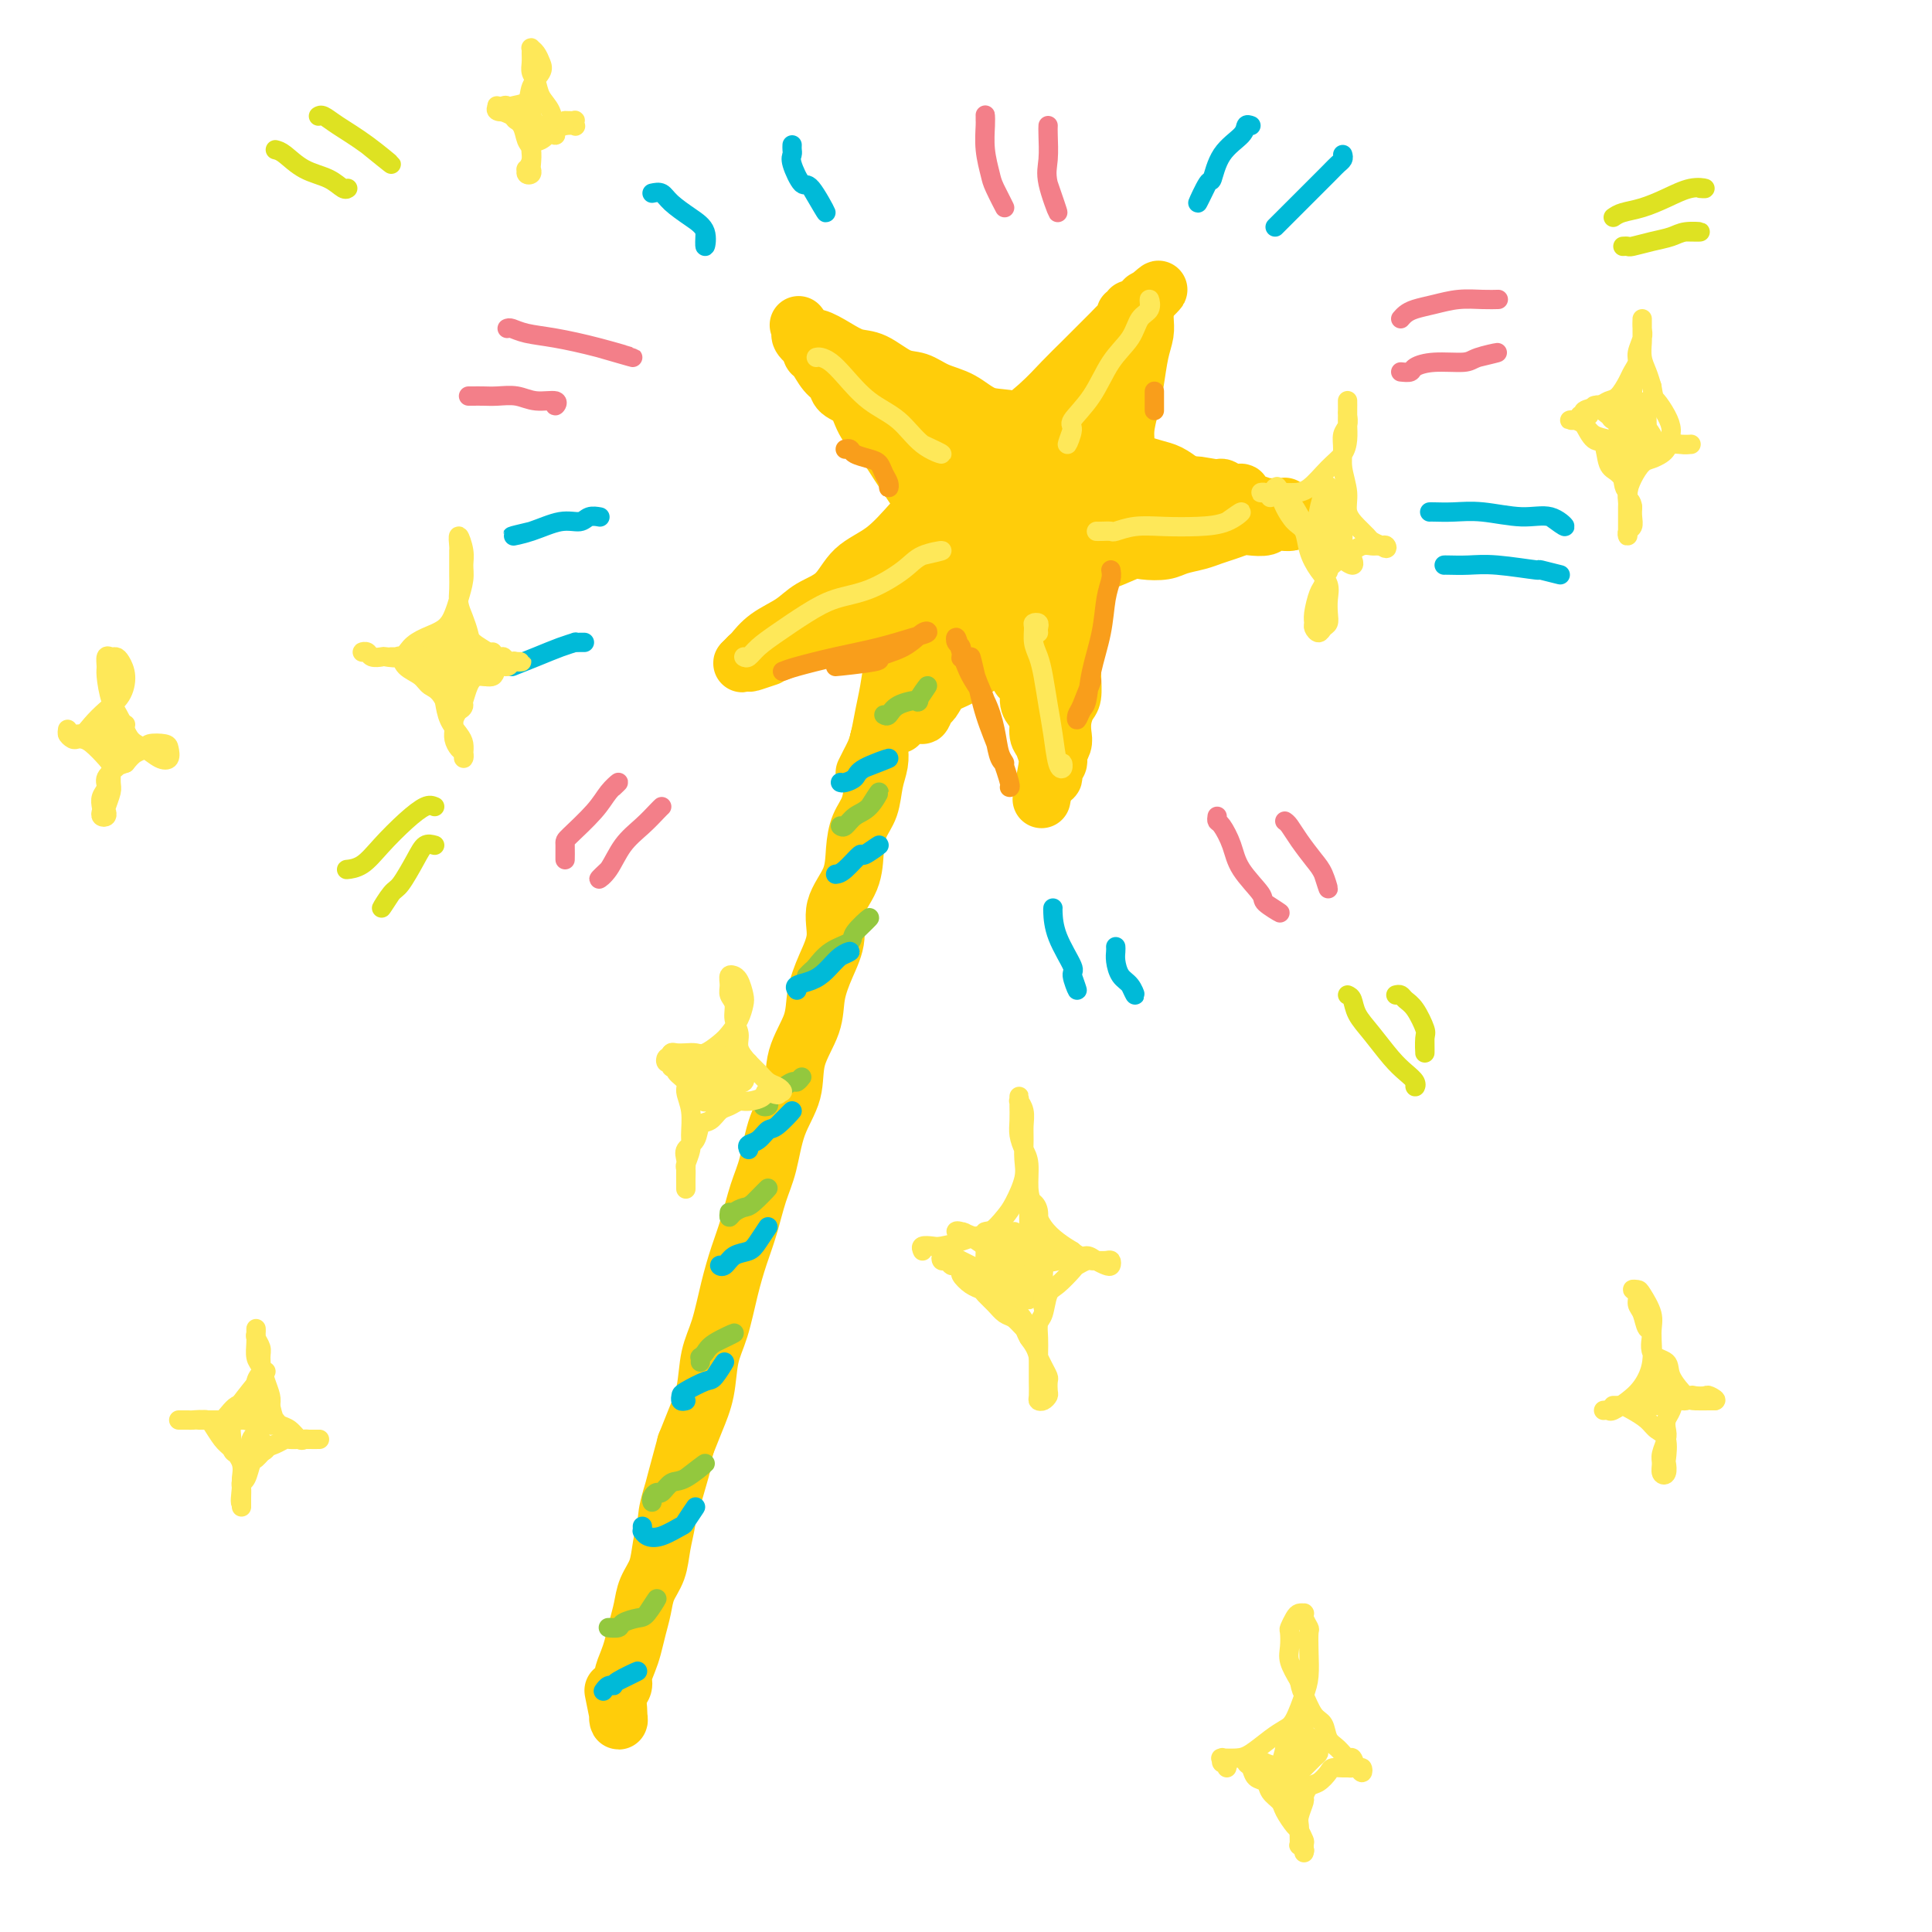 <svg viewBox='0 0 400 400' version='1.1' xmlns='http://www.w3.org/2000/svg' xmlns:xlink='http://www.w3.org/1999/xlink'><g fill='none' stroke='rgb(255,205,10)' stroke-width='12' stroke-linecap='round' stroke-linejoin='round'><path d='M186,150c0.089,-0.397 0.178,-0.794 0,-1c-0.178,-0.206 -0.622,-0.222 -1,0c-0.378,0.222 -0.689,0.681 -1,1c-0.311,0.319 -0.623,0.499 -1,1c-0.377,0.501 -0.821,1.323 -1,2c-0.179,0.677 -0.093,1.208 0,2c0.093,0.792 0.193,1.844 0,3c-0.193,1.156 -0.679,2.415 -1,4c-0.321,1.585 -0.476,3.497 -1,5c-0.524,1.503 -1.417,2.599 -2,4c-0.583,1.401 -0.855,3.107 -1,5c-0.145,1.893 -0.162,3.971 -1,6c-0.838,2.029 -2.499,4.007 -3,6c-0.501,1.993 0.156,4.001 0,6c-0.156,1.999 -1.125,3.989 -2,6c-0.875,2.011 -1.656,4.043 -2,6c-0.344,1.957 -0.252,3.839 -1,6c-0.748,2.161 -2.336,4.602 -3,7c-0.664,2.398 -0.404,4.751 -1,7c-0.596,2.249 -2.046,4.392 -3,7c-0.954,2.608 -1.410,5.681 -2,8c-0.590,2.319 -1.312,3.883 -2,6c-0.688,2.117 -1.340,4.787 -2,7c-0.660,2.213 -1.328,3.970 -2,6c-0.672,2.030 -1.349,4.335 -2,7c-0.651,2.665 -1.277,5.692 -2,8c-0.723,2.308 -1.544,3.897 -2,6c-0.456,2.103 -0.546,4.720 -1,7c-0.454,2.280 -1.273,4.223 -2,6c-0.727,1.777 -1.364,3.389 -2,5'/><path d='M142,299c-6.460,23.728 -2.111,9.049 -1,5c1.111,-4.049 -1.015,2.531 -2,6c-0.985,3.469 -0.827,3.827 -1,5c-0.173,1.173 -0.676,3.159 -1,5c-0.324,1.841 -0.468,3.536 -1,5c-0.532,1.464 -1.452,2.699 -2,4c-0.548,1.301 -0.725,2.670 -1,4c-0.275,1.330 -0.647,2.622 -1,4c-0.353,1.378 -0.687,2.843 -1,4c-0.313,1.157 -0.606,2.005 -1,3c-0.394,0.995 -0.890,2.136 -1,3c-0.110,0.864 0.166,1.450 0,2c-0.166,0.550 -0.775,1.064 -1,2c-0.225,0.936 -0.065,2.295 0,3c0.065,0.705 0.034,0.755 0,1c-0.034,0.245 -0.071,0.684 0,1c0.071,0.316 0.250,0.508 0,-1c-0.250,-1.508 -0.929,-4.717 -1,-5c-0.071,-0.283 0.464,2.358 1,5'/><path d='M155,136c-0.521,0.525 -1.041,1.050 -1,1c0.041,-0.050 0.645,-0.674 1,-1c0.355,-0.326 0.461,-0.353 1,-1c0.539,-0.647 1.510,-1.912 3,-3c1.490,-1.088 3.499,-1.997 5,-3c1.501,-1.003 2.493,-2.101 4,-3c1.507,-0.899 3.527,-1.600 5,-3c1.473,-1.400 2.399,-3.500 4,-5c1.601,-1.500 3.878,-2.402 6,-4c2.122,-1.598 4.090,-3.893 6,-6c1.910,-2.107 3.763,-4.026 6,-6c2.237,-1.974 4.857,-4.002 7,-6c2.143,-1.998 3.809,-3.966 6,-6c2.191,-2.034 4.908,-4.134 7,-6c2.092,-1.866 3.558,-3.498 5,-5c1.442,-1.502 2.860,-2.874 4,-4c1.140,-1.126 2.003,-2.004 3,-3c0.997,-0.996 2.127,-2.108 3,-3c0.873,-0.892 1.488,-1.564 2,-2c0.512,-0.436 0.922,-0.636 1,-1c0.078,-0.364 -0.175,-0.891 0,-1c0.175,-0.109 0.778,0.202 1,0c0.222,-0.202 0.063,-0.915 0,-1c-0.063,-0.085 -0.032,0.457 0,1'/><path d='M234,65c11.978,-10.629 2.422,-1.701 -1,2c-3.422,3.701 -0.711,2.176 0,2c0.711,-0.176 -0.580,0.997 -1,2c-0.420,1.003 0.029,1.837 0,3c-0.029,1.163 -0.536,2.656 -1,4c-0.464,1.344 -0.884,2.540 -1,4c-0.116,1.460 0.071,3.185 0,5c-0.071,1.815 -0.400,3.721 -1,6c-0.600,2.279 -1.470,4.931 -2,7c-0.530,2.069 -0.720,3.556 -1,6c-0.280,2.444 -0.649,5.844 -1,8c-0.351,2.156 -0.683,3.069 -1,5c-0.317,1.931 -0.620,4.881 -1,7c-0.380,2.119 -0.837,3.406 -1,5c-0.163,1.594 -0.033,3.493 0,5c0.033,1.507 -0.030,2.620 0,4c0.030,1.380 0.153,3.027 0,4c-0.153,0.973 -0.580,1.273 -1,2c-0.420,0.727 -0.831,1.883 -1,3c-0.169,1.117 -0.097,2.197 0,3c0.097,0.803 0.218,1.328 0,2c-0.218,0.672 -0.777,1.489 -1,2c-0.223,0.511 -0.111,0.716 0,1c0.111,0.284 0.222,0.648 0,1c-0.222,0.352 -0.778,0.691 -1,1c-0.222,0.309 -0.111,0.588 0,1c0.111,0.412 0.222,0.957 0,1c-0.222,0.043 -0.778,-0.416 -1,-1c-0.222,-0.584 -0.111,-1.292 0,-2'/><path d='M217,158c-2.642,14.482 -0.746,4.186 0,0c0.746,-4.186 0.341,-2.263 0,-2c-0.341,0.263 -0.617,-1.136 -1,-2c-0.383,-0.864 -0.871,-1.194 -1,-2c-0.129,-0.806 0.102,-2.087 0,-3c-0.102,-0.913 -0.537,-1.459 -1,-2c-0.463,-0.541 -0.953,-1.078 -1,-2c-0.047,-0.922 0.349,-2.231 0,-3c-0.349,-0.769 -1.444,-0.999 -2,-2c-0.556,-1.001 -0.571,-2.774 -1,-4c-0.429,-1.226 -1.270,-1.906 -2,-3c-0.730,-1.094 -1.350,-2.603 -2,-4c-0.650,-1.397 -1.332,-2.684 -2,-4c-0.668,-1.316 -1.323,-2.663 -2,-4c-0.677,-1.337 -1.374,-2.665 -2,-4c-0.626,-1.335 -1.179,-2.678 -2,-4c-0.821,-1.322 -1.911,-2.622 -3,-4c-1.089,-1.378 -2.179,-2.835 -3,-4c-0.821,-1.165 -1.374,-2.040 -2,-3c-0.626,-0.960 -1.327,-2.006 -2,-3c-0.673,-0.994 -1.320,-1.936 -2,-3c-0.680,-1.064 -1.394,-2.249 -2,-3c-0.606,-0.751 -1.103,-1.069 -2,-2c-0.897,-0.931 -2.194,-2.475 -3,-4c-0.806,-1.525 -1.123,-3.032 -2,-4c-0.877,-0.968 -2.316,-1.396 -3,-2c-0.684,-0.604 -0.614,-1.383 -1,-2c-0.386,-0.617 -1.227,-1.073 -2,-2c-0.773,-0.927 -1.477,-2.327 -2,-3c-0.523,-0.673 -0.864,-0.621 -1,-1c-0.136,-0.379 -0.068,-1.190 0,-2'/><path d='M168,71c-4.810,-6.745 -1.834,-2.608 -1,-1c0.834,1.608 -0.472,0.685 -1,0c-0.528,-0.685 -0.277,-1.133 0,-1c0.277,0.133 0.579,0.845 1,1c0.421,0.155 0.962,-0.249 2,0c1.038,0.249 2.574,1.151 4,2c1.426,0.849 2.743,1.645 4,2c1.257,0.355 2.453,0.268 4,1c1.547,0.732 3.444,2.284 5,3c1.556,0.716 2.770,0.596 4,1c1.230,0.404 2.478,1.333 4,2c1.522,0.667 3.320,1.072 5,2c1.680,0.928 3.242,2.380 5,3c1.758,0.620 3.710,0.407 6,1c2.290,0.593 4.916,1.991 7,3c2.084,1.009 3.624,1.628 5,2c1.376,0.372 2.588,0.495 4,1c1.412,0.505 3.025,1.391 4,2c0.975,0.609 1.314,0.939 2,1c0.686,0.061 1.720,-0.149 3,0c1.280,0.149 2.806,0.655 4,1c1.194,0.345 2.055,0.527 3,1c0.945,0.473 1.972,1.236 3,2'/><path d='M245,100c12.745,5.018 5.108,2.062 3,1c-2.108,-1.062 1.315,-0.229 3,0c1.685,0.229 1.633,-0.146 2,0c0.367,0.146 1.154,0.813 2,1c0.846,0.187 1.753,-0.108 2,0c0.247,0.108 -0.165,0.617 0,1c0.165,0.383 0.909,0.638 2,1c1.091,0.362 2.530,0.829 3,1c0.470,0.171 -0.028,0.046 0,0c0.028,-0.046 0.581,-0.013 1,0c0.419,0.013 0.703,0.008 1,0c0.297,-0.008 0.605,-0.017 1,0c0.395,0.017 0.875,0.061 1,0c0.125,-0.061 -0.106,-0.227 0,0c0.106,0.227 0.547,0.845 1,1c0.453,0.155 0.917,-0.155 1,0c0.083,0.155 -0.216,0.774 0,1c0.216,0.226 0.947,0.061 1,0c0.053,-0.061 -0.574,-0.016 -1,0c-0.426,0.016 -0.653,0.004 -1,0c-0.347,-0.004 -0.813,-0.001 -1,0c-0.187,0.001 -0.093,0.001 0,0'/><path d='M266,107c3.139,1.325 0.486,1.139 -1,1c-1.486,-0.139 -1.804,-0.230 -2,0c-0.196,0.230 -0.268,0.783 -1,1c-0.732,0.217 -2.123,0.100 -3,0c-0.877,-0.100 -1.239,-0.182 -2,0c-0.761,0.182 -1.921,0.627 -3,1c-1.079,0.373 -2.078,0.675 -3,1c-0.922,0.325 -1.767,0.674 -3,1c-1.233,0.326 -2.853,0.630 -4,1c-1.147,0.370 -1.821,0.806 -3,1c-1.179,0.194 -2.863,0.146 -4,0c-1.137,-0.146 -1.727,-0.389 -3,0c-1.273,0.389 -3.228,1.409 -5,2c-1.772,0.591 -3.361,0.753 -5,1c-1.639,0.247 -3.327,0.581 -5,1c-1.673,0.419 -3.331,0.925 -5,1c-1.669,0.075 -3.348,-0.279 -5,0c-1.652,0.279 -3.278,1.192 -5,2c-1.722,0.808 -3.540,1.511 -5,2c-1.460,0.489 -2.562,0.764 -4,1c-1.438,0.236 -3.213,0.431 -5,1c-1.787,0.569 -3.588,1.511 -5,2c-1.412,0.489 -2.436,0.525 -4,1c-1.564,0.475 -3.669,1.388 -5,2c-1.331,0.612 -1.889,0.925 -3,1c-1.111,0.075 -2.774,-0.086 -4,0c-1.226,0.086 -2.016,0.418 -3,1c-0.984,0.582 -2.161,1.414 -3,2c-0.839,0.586 -1.341,0.927 -2,1c-0.659,0.073 -1.474,-0.122 -2,0c-0.526,0.122 -0.763,0.561 -1,1'/><path d='M158,136c-8.072,2.626 -2.751,0.691 -1,0c1.751,-0.691 -0.067,-0.137 -1,0c-0.933,0.137 -0.979,-0.143 -1,0c-0.021,0.143 -0.016,0.708 0,1c0.016,0.292 0.043,0.309 1,0c0.957,-0.309 2.845,-0.946 3,-1c0.155,-0.054 -1.422,0.473 -3,1'/><path d='M220,96c0.112,-0.332 0.223,-0.665 0,-1c-0.223,-0.335 -0.781,-0.673 -1,-1c-0.219,-0.327 -0.100,-0.642 0,-1c0.100,-0.358 0.180,-0.760 0,-1c-0.180,-0.240 -0.620,-0.319 -1,0c-0.380,0.319 -0.700,1.034 -2,2c-1.300,0.966 -3.580,2.182 -6,4c-2.420,1.818 -4.979,4.238 -8,7c-3.021,2.762 -6.504,5.865 -9,8c-2.496,2.135 -4.007,3.303 -5,4c-0.993,0.697 -1.470,0.925 -2,1c-0.530,0.075 -1.112,-0.002 -1,0c0.112,0.002 0.919,0.081 1,0c0.081,-0.081 -0.562,-0.324 0,-1c0.562,-0.676 2.330,-1.786 4,-3c1.670,-1.214 3.242,-2.530 5,-4c1.758,-1.470 3.703,-3.092 6,-5c2.297,-1.908 4.948,-4.101 7,-6c2.052,-1.899 3.507,-3.505 5,-5c1.493,-1.495 3.025,-2.879 4,-4c0.975,-1.121 1.395,-1.979 2,-3c0.605,-1.021 1.396,-2.205 2,-3c0.604,-0.795 1.020,-1.200 1,-1c-0.020,0.200 -0.475,1.004 -1,2c-0.525,0.996 -1.118,2.183 -2,4c-0.882,1.817 -2.052,4.264 -3,7c-0.948,2.736 -1.674,5.761 -3,9c-1.326,3.239 -3.252,6.693 -4,9c-0.748,2.307 -0.317,3.467 0,4c0.317,0.533 0.519,0.438 1,0c0.481,-0.438 1.240,-1.219 2,-2'/><path d='M212,116c0.534,-0.917 0.368,-2.211 1,-4c0.632,-1.789 2.061,-4.074 3,-6c0.939,-1.926 1.388,-3.492 2,-6c0.612,-2.508 1.389,-5.959 2,-8c0.611,-2.041 1.057,-2.673 1,-3c-0.057,-0.327 -0.618,-0.347 -1,0c-0.382,0.347 -0.587,1.063 -1,3c-0.413,1.937 -1.035,5.096 -2,8c-0.965,2.904 -2.272,5.553 -3,9c-0.728,3.447 -0.878,7.690 -1,11c-0.122,3.310 -0.215,5.685 0,7c0.215,1.315 0.737,1.571 1,2c0.263,0.429 0.267,1.033 0,1c-0.267,-0.033 -0.803,-0.702 -1,-1c-0.197,-0.298 -0.053,-0.224 0,0c0.053,0.224 0.016,0.596 0,1c-0.016,0.404 -0.010,0.838 0,1c0.010,0.162 0.025,0.053 0,0c-0.025,-0.053 -0.090,-0.048 0,-1c0.090,-0.952 0.333,-2.860 0,-5c-0.333,-2.140 -1.244,-4.513 -2,-7c-0.756,-2.487 -1.357,-5.089 -2,-7c-0.643,-1.911 -1.327,-3.130 -2,-4c-0.673,-0.870 -1.335,-1.391 -2,-2c-0.665,-0.609 -1.332,-1.304 -2,-2'/><path d='M203,103c-1.750,-1.414 -3.126,-0.949 -4,-2c-0.874,-1.051 -1.248,-3.618 -2,-5c-0.752,-1.382 -1.883,-1.580 -3,-2c-1.117,-0.420 -2.221,-1.061 -3,-2c-0.779,-0.939 -1.235,-2.176 -2,-3c-0.765,-0.824 -1.840,-1.233 -3,-2c-1.160,-0.767 -2.405,-1.891 -3,-3c-0.595,-1.109 -0.539,-2.205 -1,-3c-0.461,-0.795 -1.440,-1.291 -2,-2c-0.560,-0.709 -0.702,-1.631 -1,-2c-0.298,-0.369 -0.753,-0.186 -1,0c-0.247,0.186 -0.288,0.373 0,1c0.288,0.627 0.903,1.692 2,3c1.097,1.308 2.677,2.858 4,4c1.323,1.142 2.390,1.876 4,3c1.610,1.124 3.763,2.637 6,4c2.237,1.363 4.558,2.575 7,4c2.442,1.425 5.006,3.064 7,4c1.994,0.936 3.417,1.168 5,2c1.583,0.832 3.326,2.265 5,3c1.674,0.735 3.280,0.771 5,1c1.720,0.229 3.556,0.650 5,1c1.444,0.350 2.498,0.630 4,1c1.502,0.370 3.452,0.832 5,1c1.548,0.168 2.695,0.044 4,0c1.305,-0.044 2.767,-0.007 4,0c1.233,0.007 2.236,-0.015 3,0c0.764,0.015 1.287,0.066 2,0c0.713,-0.066 1.615,-0.248 2,0c0.385,0.248 0.253,0.928 0,1c-0.253,0.072 -0.626,-0.464 -1,-1'/><path d='M251,109c4.670,0.652 -0.156,0.281 -2,0c-1.844,-0.281 -0.705,-0.473 -1,-1c-0.295,-0.527 -2.023,-1.387 -3,-2c-0.977,-0.613 -1.201,-0.977 -2,-1c-0.799,-0.023 -2.171,0.295 -3,0c-0.829,-0.295 -1.114,-1.203 -2,-2c-0.886,-0.797 -2.371,-1.482 -3,-2c-0.629,-0.518 -0.400,-0.870 0,-1c0.400,-0.130 0.971,-0.037 1,0c0.029,0.037 -0.486,0.019 -1,0'/><path d='M237,63c-0.002,-0.463 -0.003,-0.927 0,-1c0.003,-0.073 0.012,0.244 0,1c-0.012,0.756 -0.044,1.951 0,3c0.044,1.049 0.166,1.953 0,3c-0.166,1.047 -0.618,2.236 -1,4c-0.382,1.764 -0.695,4.102 -1,6c-0.305,1.898 -0.604,3.358 -1,5c-0.396,1.642 -0.890,3.468 -1,5c-0.110,1.532 0.162,2.770 0,4c-0.162,1.230 -0.759,2.451 -1,3c-0.241,0.549 -0.126,0.425 0,1c0.126,0.575 0.265,1.847 0,2c-0.265,0.153 -0.933,-0.813 -1,-1c-0.067,-0.187 0.466,0.407 1,1'/><path d='M179,160c0.333,-0.677 0.667,-1.354 1,-2c0.333,-0.646 0.667,-1.260 1,-2c0.333,-0.740 0.667,-1.604 1,-3c0.333,-1.396 0.667,-3.322 1,-5c0.333,-1.678 0.667,-3.109 1,-5c0.333,-1.891 0.666,-4.244 1,-6c0.334,-1.756 0.668,-2.917 1,-4c0.332,-1.083 0.663,-2.089 1,-3c0.337,-0.911 0.679,-1.728 1,-3c0.321,-1.272 0.621,-3.001 1,-4c0.379,-0.999 0.835,-1.269 1,-2c0.165,-0.731 0.037,-1.923 0,-2c-0.037,-0.077 0.015,0.960 0,2c-0.015,1.040 -0.097,2.083 0,3c0.097,0.917 0.373,1.708 0,3c-0.373,1.292 -1.395,3.084 -2,5c-0.605,1.916 -0.793,3.956 -1,6c-0.207,2.044 -0.434,4.092 -1,6c-0.566,1.908 -1.471,3.676 -2,5c-0.529,1.324 -0.681,2.203 -1,3c-0.319,0.797 -0.805,1.514 -1,2c-0.195,0.486 -0.097,0.743 0,1'/><path d='M182,155c-1.336,5.313 -0.676,0.594 0,-2c0.676,-2.594 1.368,-3.064 2,-4c0.632,-0.936 1.204,-2.339 2,-4c0.796,-1.661 1.817,-3.581 3,-6c1.183,-2.419 2.527,-5.337 4,-8c1.473,-2.663 3.074,-5.073 4,-7c0.926,-1.927 1.176,-3.373 2,-5c0.824,-1.627 2.221,-3.436 3,-5c0.779,-1.564 0.941,-2.883 1,-4c0.059,-1.117 0.017,-2.034 0,-2c-0.017,0.034 -0.008,1.017 0,2'/><path d='M191,147c-0.093,0.637 -0.186,1.274 0,1c0.186,-0.274 0.651,-1.460 1,-2c0.349,-0.540 0.584,-0.434 1,-1c0.416,-0.566 1.015,-1.806 2,-3c0.985,-1.194 2.356,-2.344 4,-4c1.644,-1.656 3.563,-3.818 5,-5c1.437,-1.182 2.394,-1.383 3,-2c0.606,-0.617 0.861,-1.649 1,-2c0.139,-0.351 0.161,-0.022 0,0c-0.161,0.022 -0.506,-0.263 -1,0c-0.494,0.263 -1.136,1.075 -2,2c-0.864,0.925 -1.950,1.963 -3,3c-1.050,1.037 -2.063,2.074 -3,3c-0.937,0.926 -1.796,1.741 -3,3c-1.204,1.259 -2.751,2.961 -4,4c-1.249,1.039 -2.199,1.414 -3,2c-0.801,0.586 -1.454,1.381 -2,2c-0.546,0.619 -0.987,1.060 -1,1c-0.013,-0.060 0.402,-0.622 1,-1c0.598,-0.378 1.380,-0.573 2,-1c0.620,-0.427 1.080,-1.087 2,-2c0.920,-0.913 2.301,-2.080 4,-3c1.699,-0.920 3.715,-1.591 6,-3c2.285,-1.409 4.838,-3.554 7,-5c2.162,-1.446 3.933,-2.194 5,-3c1.067,-0.806 1.430,-1.670 2,-2c0.570,-0.330 1.346,-0.127 1,-1c-0.346,-0.873 -1.813,-2.821 -2,-3c-0.187,-0.179 0.907,1.410 2,3'/></g>
<g fill='none' stroke='rgb(254,232,89)' stroke-width='4' stroke-linecap='round' stroke-linejoin='round'><path d='M154,136c0.279,0.162 0.557,0.324 1,0c0.443,-0.324 1.049,-1.135 2,-2c0.951,-0.865 2.247,-1.785 4,-3c1.753,-1.215 3.965,-2.724 6,-4c2.035,-1.276 3.894,-2.318 6,-3c2.106,-0.682 4.459,-1.003 7,-2c2.541,-0.997 5.269,-2.669 7,-4c1.731,-1.331 2.466,-2.320 4,-3c1.534,-0.680 3.867,-1.051 4,-1c0.133,0.051 -1.933,0.526 -4,1'/><path d='M238,63c-0.051,-0.613 -0.103,-1.227 0,-1c0.103,0.227 0.360,1.294 0,2c-0.360,0.706 -1.338,1.051 -2,2c-0.662,0.949 -1.010,2.503 -2,4c-0.990,1.497 -2.624,2.936 -4,5c-1.376,2.064 -2.496,4.752 -4,7c-1.504,2.248 -3.393,4.056 -4,5c-0.607,0.944 0.067,1.023 0,2c-0.067,0.977 -0.876,2.850 -1,3c-0.124,0.150 0.438,-1.425 1,-3'/><path d='M169,74c0.257,-0.057 0.515,-0.113 1,0c0.485,0.113 1.198,0.397 2,1c0.802,0.603 1.693,1.526 3,3c1.307,1.474 3.030,3.500 5,5c1.970,1.500 4.188,2.474 6,4c1.812,1.526 3.219,3.603 5,5c1.781,1.397 3.938,2.113 4,2c0.062,-0.113 -1.969,-1.057 -4,-2'/><path d='M215,131c-0.031,-0.312 -0.062,-0.625 0,-1c0.062,-0.375 0.216,-0.814 0,-1c-0.216,-0.186 -0.801,-0.120 -1,0c-0.199,0.120 -0.012,0.295 0,1c0.012,0.705 -0.151,1.939 0,3c0.151,1.061 0.618,1.948 1,3c0.382,1.052 0.681,2.269 1,4c0.319,1.731 0.660,3.976 1,6c0.340,2.024 0.680,3.827 1,6c0.320,2.173 0.622,4.717 1,6c0.378,1.283 0.833,1.307 1,1c0.167,-0.307 0.048,-0.945 0,-1c-0.048,-0.055 -0.024,0.472 0,1'/><path d='M227,110c0.204,0.008 0.407,0.016 1,0c0.593,-0.016 1.574,-0.057 2,0c0.426,0.057 0.297,0.210 1,0c0.703,-0.210 2.236,-0.783 4,-1c1.764,-0.217 3.757,-0.077 6,0c2.243,0.077 4.735,0.093 7,0c2.265,-0.093 4.302,-0.294 6,-1c1.698,-0.706 3.057,-1.916 3,-2c-0.057,-0.084 -1.528,0.958 -3,2'/></g>
<g fill='none' stroke='rgb(249,158,27)' stroke-width='4' stroke-linecap='round' stroke-linejoin='round'><path d='M199,136c-0.029,0.208 -0.058,0.417 0,0c0.058,-0.417 0.203,-1.459 0,-2c-0.203,-0.541 -0.752,-0.579 -1,-1c-0.248,-0.421 -0.193,-1.223 0,-1c0.193,0.223 0.523,1.470 1,3c0.477,1.530 1.099,3.342 2,5c0.901,1.658 2.081,3.162 3,5c0.919,1.838 1.578,4.011 2,6c0.422,1.989 0.607,3.792 1,5c0.393,1.208 0.993,1.819 1,2c0.007,0.181 -0.579,-0.067 -1,-1c-0.421,-0.933 -0.678,-2.551 -1,-4c-0.322,-1.449 -0.711,-2.730 -1,-4c-0.289,-1.270 -0.479,-2.531 -1,-4c-0.521,-1.469 -1.374,-3.147 -2,-5c-0.626,-1.853 -1.026,-3.880 -1,-4c0.026,-0.120 0.476,1.667 1,4c0.524,2.333 1.121,5.214 2,8c0.879,2.786 2.039,5.479 3,8c0.961,2.521 1.721,4.872 2,6c0.279,1.128 0.075,1.035 0,1c-0.075,-0.035 -0.021,-0.010 0,0c0.021,0.010 0.011,0.005 0,0'/><path d='M162,139c0.585,-0.242 1.170,-0.485 3,-1c1.830,-0.515 4.906,-1.303 8,-2c3.094,-0.697 6.207,-1.302 9,-2c2.793,-0.698 5.268,-1.491 7,-2c1.732,-0.509 2.722,-0.736 3,-1c0.278,-0.264 -0.157,-0.564 -1,0c-0.843,0.564 -2.093,1.991 -4,3c-1.907,1.009 -4.470,1.600 -5,2c-0.530,0.400 0.973,0.608 -1,1c-1.973,0.392 -7.421,0.969 -8,1c-0.579,0.031 3.710,-0.485 8,-1'/><path d='M230,118c0.097,0.552 0.195,1.104 0,2c-0.195,0.896 -0.682,2.137 -1,4c-0.318,1.863 -0.467,4.350 -1,7c-0.533,2.650 -1.450,5.463 -2,8c-0.550,2.537 -0.735,4.797 -1,6c-0.265,1.203 -0.612,1.347 -1,2c-0.388,0.653 -0.817,1.813 -1,2c-0.183,0.187 -0.121,-0.599 0,-1c0.121,-0.401 0.302,-0.416 1,-2c0.698,-1.584 1.914,-4.738 2,-5c0.086,-0.262 -0.957,2.369 -2,5'/><path d='M239,84c0.000,-0.172 0.000,-0.345 0,-1c0.000,-0.655 0.000,-1.793 0,-2c0.000,-0.207 0.000,0.518 0,1c0.000,0.482 0.000,0.723 0,1c0.000,0.277 -0.000,0.591 0,1c0.000,0.409 0.000,0.914 0,1c-0.000,0.086 0.000,-0.246 0,-1c0.000,-0.754 0.000,-1.930 0,-2c0.000,-0.070 0.000,0.965 0,2'/><path d='M175,93c0.386,-0.088 0.772,-0.175 1,0c0.228,0.175 0.300,0.614 1,1c0.700,0.386 2.030,0.721 3,1c0.970,0.279 1.580,0.503 2,1c0.420,0.497 0.649,1.267 1,2c0.351,0.733 0.825,1.428 1,2c0.175,0.572 0.050,1.021 0,1c-0.050,-0.021 -0.025,-0.510 0,-1'/></g>
<g fill='none' stroke='rgb(147,200,62)' stroke-width='4' stroke-linecap='round' stroke-linejoin='round'><path d='M127,337c-0.640,-0.022 -1.280,-0.045 -1,0c0.280,0.045 1.482,0.156 2,0c0.518,-0.156 0.354,-0.581 1,-1c0.646,-0.419 2.101,-0.834 3,-1c0.899,-0.166 1.242,-0.083 2,-1c0.758,-0.917 1.931,-2.833 2,-3c0.069,-0.167 -0.965,1.417 -2,3'/><path d='M135,311c-0.095,-0.293 -0.191,-0.587 0,-1c0.191,-0.413 0.668,-0.947 1,-1c0.332,-0.053 0.520,0.375 1,0c0.480,-0.375 1.252,-1.554 2,-2c0.748,-0.446 1.471,-0.158 3,-1c1.529,-0.842 3.866,-2.812 4,-3c0.134,-0.188 -1.933,1.406 -4,3'/><path d='M145,282c0.024,-0.442 0.049,-0.884 0,-1c-0.049,-0.116 -0.171,0.093 0,0c0.171,-0.093 0.633,-0.489 1,-1c0.367,-0.511 0.637,-1.138 2,-2c1.363,-0.862 3.818,-1.961 4,-2c0.182,-0.039 -1.909,0.980 -4,2'/><path d='M151,251c-0.061,0.506 -0.122,1.012 0,1c0.122,-0.012 0.428,-0.542 1,-1c0.572,-0.458 1.411,-0.844 2,-1c0.589,-0.156 0.928,-0.080 2,-1c1.072,-0.920 2.878,-2.834 3,-3c0.122,-0.166 -1.439,1.417 -3,3'/><path d='M159,228c0.133,0.404 0.267,0.808 0,1c-0.267,0.192 -0.934,0.172 -1,0c-0.066,-0.172 0.470,-0.495 1,-1c0.530,-0.505 1.054,-1.190 2,-2c0.946,-0.810 2.316,-1.743 3,-2c0.684,-0.257 0.684,0.162 1,0c0.316,-0.162 0.947,-0.903 1,-1c0.053,-0.097 -0.474,0.452 -1,1'/><path d='M167,202c0.368,-0.386 0.736,-0.773 1,-1c0.264,-0.227 0.424,-0.295 1,-1c0.576,-0.705 1.569,-2.048 3,-3c1.431,-0.952 3.301,-1.513 4,-2c0.699,-0.487 0.227,-0.900 1,-2c0.773,-1.100 2.792,-2.886 3,-3c0.208,-0.114 -1.396,1.443 -3,3'/><path d='M174,171c0.268,0.195 0.536,0.389 1,0c0.464,-0.389 1.124,-1.362 2,-2c0.876,-0.638 1.967,-0.941 3,-2c1.033,-1.059 2.010,-2.874 2,-3c-0.010,-0.126 -1.005,1.437 -2,3'/><path d='M183,148c0.323,0.188 0.645,0.377 1,0c0.355,-0.377 0.741,-1.319 2,-2c1.259,-0.681 3.389,-1.100 4,-1c0.611,0.100 -0.297,0.719 0,0c0.297,-0.719 1.799,-2.777 2,-3c0.201,-0.223 -0.900,1.388 -2,3'/></g>
<g fill='none' stroke='rgb(0,186,216)' stroke-width='4' stroke-linecap='round' stroke-linejoin='round'><path d='M125,350c-0.081,0.116 -0.162,0.232 0,0c0.162,-0.232 0.565,-0.814 1,-1c0.435,-0.186 0.900,0.022 1,0c0.100,-0.022 -0.165,-0.275 1,-1c1.165,-0.725 3.762,-1.921 4,-2c0.238,-0.079 -1.881,0.961 -4,2'/><path d='M133,316c0.014,0.449 0.029,0.897 0,1c-0.029,0.103 -0.101,-0.141 0,0c0.101,0.141 0.376,0.665 1,1c0.624,0.335 1.598,0.479 3,0c1.402,-0.479 3.231,-1.582 4,-2c0.769,-0.418 0.476,-0.151 1,-1c0.524,-0.849 1.864,-2.814 2,-3c0.136,-0.186 -0.932,1.407 -2,3'/><path d='M142,290c-0.422,0.099 -0.844,0.198 -1,0c-0.156,-0.198 -0.047,-0.693 0,-1c0.047,-0.307 0.032,-0.425 1,-1c0.968,-0.575 2.919,-1.608 4,-2c1.081,-0.392 1.291,-0.144 2,-1c0.709,-0.856 1.917,-2.816 2,-3c0.083,-0.184 -0.958,1.408 -2,3'/><path d='M150,262c-0.497,-0.055 -0.993,-0.110 -1,0c-0.007,0.110 0.476,0.384 1,0c0.524,-0.384 1.088,-1.426 2,-2c0.912,-0.574 2.172,-0.680 3,-1c0.828,-0.320 1.223,-0.855 2,-2c0.777,-1.145 1.936,-2.898 2,-3c0.064,-0.102 -0.968,1.449 -2,3'/><path d='M155,238c-0.174,-0.370 -0.349,-0.739 0,-1c0.349,-0.261 1.221,-0.412 2,-1c0.779,-0.588 1.467,-1.611 2,-2c0.533,-0.389 0.913,-0.143 2,-1c1.087,-0.857 2.882,-2.816 3,-3c0.118,-0.184 -1.441,1.408 -3,3'/><path d='M165,205c-0.268,-0.348 -0.536,-0.697 0,-1c0.536,-0.303 1.876,-0.562 3,-1c1.124,-0.438 2.033,-1.056 3,-2c0.967,-0.944 1.991,-2.216 3,-3c1.009,-0.784 2.003,-1.081 2,-1c-0.003,0.081 -1.001,0.541 -2,1'/><path d='M173,181c0.507,-0.064 1.014,-0.128 2,-1c0.986,-0.872 2.450,-2.553 3,-3c0.550,-0.447 0.187,0.341 1,0c0.813,-0.341 2.804,-1.812 3,-2c0.196,-0.188 -1.402,0.906 -3,2'/><path d='M174,162c0.209,0.072 0.418,0.144 1,0c0.582,-0.144 1.537,-0.502 2,-1c0.463,-0.498 0.432,-1.134 2,-2c1.568,-0.866 4.734,-1.962 5,-2c0.266,-0.038 -2.367,0.981 -5,2'/><path d='M124,107c0.188,0.034 0.376,0.068 0,0c-0.376,-0.068 -1.316,-0.238 -2,0c-0.684,0.238 -1.111,0.884 -2,1c-0.889,0.116 -2.238,-0.299 -4,0c-1.762,0.299 -3.936,1.311 -6,2c-2.064,0.689 -4.018,1.054 -4,1c0.018,-0.054 2.009,-0.527 4,-1'/><path d='M121,133c-0.292,-0.005 -0.585,-0.010 -1,0c-0.415,0.010 -0.953,0.036 -1,0c-0.047,-0.036 0.396,-0.134 0,0c-0.396,0.134 -1.632,0.500 -3,1c-1.368,0.500 -2.868,1.135 -5,2c-2.132,0.865 -4.895,1.962 -5,2c-0.105,0.038 2.447,-0.981 5,-2'/><path d='M135,40c0.716,-0.152 1.432,-0.304 2,0c0.568,0.304 0.989,1.065 2,2c1.011,0.935 2.611,2.044 4,3c1.389,0.956 2.566,1.757 3,3c0.434,1.243 0.124,2.926 0,3c-0.124,0.074 -0.062,-1.463 0,-3'/><path d='M164,30c-0.014,0.336 -0.028,0.673 0,1c0.028,0.327 0.098,0.646 0,1c-0.098,0.354 -0.363,0.744 0,2c0.363,1.256 1.355,3.378 2,4c0.645,0.622 0.943,-0.256 2,1c1.057,1.256 2.873,4.644 3,5c0.127,0.356 -1.437,-2.322 -3,-5'/><path d='M259,26c-0.415,-0.146 -0.831,-0.293 -1,0c-0.169,0.293 -0.093,1.024 -1,2c-0.907,0.976 -2.798,2.195 -4,4c-1.202,1.805 -1.714,4.195 -2,5c-0.286,0.805 -0.346,0.024 -1,1c-0.654,0.976 -1.901,3.707 -2,4c-0.099,0.293 0.951,-1.854 2,-4'/><path d='M278,32c0.089,0.334 0.177,0.668 0,1c-0.177,0.332 -0.621,0.663 -1,1c-0.379,0.337 -0.693,0.682 -2,2c-1.307,1.318 -3.608,3.611 -5,5c-1.392,1.389 -1.875,1.874 -3,3c-1.125,1.126 -2.893,2.893 -3,3c-0.107,0.107 1.446,-1.447 3,-3'/><path d='M296,106c0.098,-0.010 0.195,-0.019 1,0c0.805,0.019 2.316,0.067 4,0c1.684,-0.067 3.540,-0.247 6,0c2.460,0.247 5.525,0.922 8,1c2.475,0.078 4.359,-0.441 6,0c1.641,0.441 3.040,1.840 3,2c-0.040,0.160 -1.520,-0.920 -3,-2'/><path d='M299,117c0.086,-0.009 0.172,-0.018 1,0c0.828,0.018 2.397,0.062 4,0c1.603,-0.062 3.239,-0.229 6,0c2.761,0.229 6.647,0.855 8,1c1.353,0.145 0.172,-0.192 1,0c0.828,0.192 3.665,0.912 4,1c0.335,0.088 -1.833,-0.456 -4,-1'/><path d='M218,188c-0.020,0.030 -0.039,0.060 0,1c0.039,0.940 0.138,2.791 1,5c0.862,2.209 2.489,4.778 3,6c0.511,1.222 -0.093,1.098 0,2c0.093,0.902 0.884,2.829 1,3c0.116,0.171 -0.442,-1.415 -1,-3'/><path d='M231,196c0.017,0.276 0.033,0.552 0,1c-0.033,0.448 -0.117,1.068 0,2c0.117,0.932 0.433,2.178 1,3c0.567,0.822 1.383,1.221 2,2c0.617,0.779 1.033,1.937 1,2c-0.033,0.063 -0.517,-0.968 -1,-2'/></g>
<g fill='none' stroke='rgb(243,127,137)' stroke-width='4' stroke-linecap='round' stroke-linejoin='round'><path d='M127,163c0.597,-0.566 1.193,-1.132 1,-1c-0.193,0.132 -1.176,0.963 -2,2c-0.824,1.037 -1.489,2.281 -3,4c-1.511,1.719 -3.869,3.914 -5,5c-1.131,1.086 -1.035,1.061 -1,2c0.035,0.939 0.010,2.840 0,3c-0.010,0.160 -0.005,-1.420 0,-3'/><path d='M137,167c-0.185,0.169 -0.370,0.338 -1,1c-0.630,0.662 -1.705,1.818 -3,3c-1.295,1.182 -2.811,2.389 -4,4c-1.189,1.611 -2.051,3.626 -3,5c-0.949,1.374 -1.985,2.107 -2,2c-0.015,-0.107 0.993,-1.053 2,-2'/><path d='M204,25c0.002,-0.393 0.004,-0.785 0,-1c-0.004,-0.215 -0.014,-0.251 0,0c0.014,0.251 0.051,0.789 0,2c-0.051,1.211 -0.190,3.095 0,5c0.190,1.905 0.711,3.830 1,5c0.289,1.170 0.347,1.584 1,3c0.653,1.416 1.901,3.833 2,4c0.099,0.167 -0.950,-1.917 -2,-4'/><path d='M217,26c-0.019,0.373 -0.038,0.746 0,2c0.038,1.254 0.134,3.388 0,5c-0.134,1.612 -0.498,2.703 0,5c0.498,2.297 1.856,5.799 2,6c0.144,0.201 -0.928,-2.900 -2,-6'/><path d='M290,66c0.286,-0.332 0.572,-0.663 1,-1c0.428,-0.337 0.998,-0.679 2,-1c1.002,-0.321 2.437,-0.622 4,-1c1.563,-0.378 3.256,-0.833 5,-1c1.744,-0.167 3.540,-0.045 5,0c1.460,0.045 2.585,0.012 3,0c0.415,-0.012 0.118,-0.003 0,0c-0.118,0.003 -0.059,0.002 0,0'/><path d='M290,77c0.808,0.081 1.617,0.163 2,0c0.383,-0.163 0.341,-0.570 1,-1c0.659,-0.430 2.019,-0.883 4,-1c1.981,-0.117 4.583,0.103 6,0c1.417,-0.103 1.651,-0.528 3,-1c1.349,-0.472 3.814,-0.992 4,-1c0.186,-0.008 -1.907,0.496 -4,1'/><path d='M252,169c-0.060,0.400 -0.120,0.800 0,1c0.120,0.200 0.421,0.198 1,1c0.579,0.802 1.436,2.406 2,4c0.564,1.594 0.833,3.179 2,5c1.167,1.821 3.230,3.880 4,5c0.770,1.120 0.246,1.302 1,2c0.754,0.698 2.787,1.914 3,2c0.213,0.086 -1.393,-0.957 -3,-2'/><path d='M266,170c0.274,0.188 0.547,0.375 1,1c0.453,0.625 1.085,1.687 2,3c0.915,1.313 2.111,2.878 3,4c0.889,1.122 1.470,1.802 2,3c0.530,1.198 1.009,2.914 1,3c-0.009,0.086 -0.504,-1.457 -1,-3'/><path d='M97,82c0.261,0.002 0.522,0.005 1,0c0.478,-0.005 1.173,-0.017 2,0c0.827,0.017 1.787,0.061 3,0c1.213,-0.061 2.679,-0.229 4,0c1.321,0.229 2.499,0.855 4,1c1.501,0.145 3.327,-0.192 4,0c0.673,0.192 0.192,0.912 0,1c-0.192,0.088 -0.096,-0.456 0,-1'/><path d='M105,68c0.210,-0.094 0.420,-0.188 1,0c0.580,0.188 1.531,0.658 3,1c1.469,0.342 3.456,0.556 6,1c2.544,0.444 5.647,1.120 9,2c3.353,0.880 6.958,1.966 7,2c0.042,0.034 -3.479,-0.983 -7,-2'/></g>
<g fill='none' stroke='rgb(222,226,34)' stroke-width='4' stroke-linecap='round' stroke-linejoin='round'><path d='M90,167c-0.518,-0.218 -1.036,-0.437 -2,0c-0.964,0.437 -2.374,1.529 -4,3c-1.626,1.471 -3.469,3.322 -5,5c-1.531,1.678 -2.751,3.182 -4,4c-1.249,0.818 -2.529,0.951 -3,1c-0.471,0.049 -0.135,0.014 0,0c0.135,-0.014 0.067,-0.007 0,0'/><path d='M90,175c-0.699,-0.197 -1.397,-0.393 -2,0c-0.603,0.393 -1.109,1.376 -2,3c-0.891,1.624 -2.167,3.889 -3,5c-0.833,1.111 -1.224,1.068 -2,2c-0.776,0.932 -1.936,2.838 -2,3c-0.064,0.162 0.968,-1.419 2,-3'/><path d='M334,45c0.511,-0.354 1.021,-0.708 2,-1c0.979,-0.292 2.426,-0.523 4,-1c1.574,-0.477 3.275,-1.200 5,-2c1.725,-0.800 3.473,-1.678 5,-2c1.527,-0.322 2.834,-0.087 3,0c0.166,0.087 -0.810,0.025 -1,0c-0.190,-0.025 0.405,-0.012 1,0'/><path d='M336,51c0.403,-0.024 0.805,-0.049 1,0c0.195,0.049 0.181,0.171 1,0c0.819,-0.171 2.471,-0.634 4,-1c1.529,-0.366 2.936,-0.634 4,-1c1.064,-0.366 1.787,-0.829 3,-1c1.213,-0.171 2.918,-0.049 3,0c0.082,0.049 -1.459,0.024 -3,0'/><path d='M279,206c0.373,0.169 0.747,0.338 1,1c0.253,0.662 0.387,1.816 1,3c0.613,1.184 1.705,2.399 3,4c1.295,1.601 2.792,3.589 4,5c1.208,1.411 2.128,2.244 3,3c0.872,0.756 1.696,1.434 2,2c0.304,0.566 0.087,1.019 0,1c-0.087,-0.019 -0.043,-0.509 0,-1'/><path d='M289,206c0.354,-0.083 0.708,-0.166 1,0c0.292,0.166 0.523,0.580 1,1c0.477,0.420 1.200,0.847 2,2c0.800,1.153 1.678,3.031 2,4c0.322,0.969 0.087,1.030 0,2c-0.087,0.970 -0.025,2.849 0,3c0.025,0.151 0.012,-1.424 0,-3'/><path d='M57,31c0.522,0.127 1.044,0.255 2,1c0.956,0.745 2.347,2.109 4,3c1.653,0.891 3.567,1.311 5,2c1.433,0.689 2.384,1.649 3,2c0.616,0.351 0.897,0.095 1,0c0.103,-0.095 0.030,-0.027 0,0c-0.030,0.027 -0.015,0.014 0,0'/><path d='M66,24c-0.058,0.038 -0.116,0.077 0,0c0.116,-0.077 0.407,-0.269 1,0c0.593,0.269 1.489,1.000 3,2c1.511,1.000 3.638,2.269 6,4c2.362,1.731 4.961,3.923 5,4c0.039,0.077 -2.480,-1.962 -5,-4'/></g>
<g fill='none' stroke='rgb(254,232,89)' stroke-width='4' stroke-linecap='round' stroke-linejoin='round'><path d='M37,294c0.804,-0.007 1.607,-0.013 2,0c0.393,0.013 0.375,0.046 1,0c0.625,-0.046 1.893,-0.170 3,0c1.107,0.170 2.052,0.633 3,0c0.948,-0.633 1.900,-2.361 3,-3c1.100,-0.639 2.348,-0.187 3,-1c0.652,-0.813 0.707,-2.890 1,-4c0.293,-1.110 0.825,-1.252 1,-2c0.175,-0.748 -0.006,-2.100 0,-3c0.006,-0.900 0.198,-1.347 0,-2c-0.198,-0.653 -0.785,-1.511 -1,-2c-0.215,-0.489 -0.057,-0.610 0,-1c0.057,-0.390 0.015,-1.051 0,-1c-0.015,0.051 -0.001,0.814 0,1c0.001,0.186 -0.011,-0.204 0,0c0.011,0.204 0.045,1.003 0,2c-0.045,0.997 -0.170,2.193 0,3c0.170,0.807 0.633,1.227 1,2c0.367,0.773 0.637,1.900 1,3c0.363,1.100 0.818,2.171 1,3c0.182,0.829 0.091,1.414 0,2'/><path d='M56,291c0.655,2.792 0.792,2.773 1,3c0.208,0.227 0.488,0.702 1,1c0.512,0.298 1.255,0.420 2,1c0.745,0.580 1.491,1.620 2,2c0.509,0.380 0.779,0.102 1,0c0.221,-0.102 0.392,-0.027 1,0c0.608,0.027 1.652,0.007 2,0c0.348,-0.007 0.000,-0.002 0,0c-0.000,0.002 0.347,0.001 0,0c-0.347,-0.001 -1.387,-0.001 -2,0c-0.613,0.001 -0.797,0.004 -1,0c-0.203,-0.004 -0.424,-0.013 -1,0c-0.576,0.013 -1.506,0.049 -2,0c-0.494,-0.049 -0.552,-0.184 -1,0c-0.448,0.184 -1.286,0.687 -2,1c-0.714,0.313 -1.305,0.437 -2,1c-0.695,0.563 -1.493,1.564 -2,2c-0.507,0.436 -0.724,0.306 -1,1c-0.276,0.694 -0.610,2.213 -1,3c-0.390,0.787 -0.837,0.841 -1,1c-0.163,0.159 -0.044,0.422 0,1c0.044,0.578 0.012,1.473 0,2c-0.012,0.527 -0.003,0.688 0,1c0.003,0.312 0.001,0.776 0,1c-0.001,0.224 -0.000,0.207 0,0c0.000,-0.207 0.000,-0.603 0,-1'/><path d='M50,311c-0.457,0.797 -0.100,-1.711 0,-3c0.100,-1.289 -0.057,-1.361 0,-2c0.057,-0.639 0.327,-1.846 0,-3c-0.327,-1.154 -1.253,-2.257 -2,-3c-0.747,-0.743 -1.315,-1.127 -2,-2c-0.685,-0.873 -1.487,-2.234 -2,-3c-0.513,-0.766 -0.738,-0.937 -1,-1c-0.262,-0.063 -0.562,-0.017 -1,0c-0.438,0.017 -1.012,0.005 -1,0c0.012,-0.005 0.612,-0.001 1,0c0.388,0.001 0.564,0.001 1,0c0.436,-0.001 1.134,-0.001 2,0c0.866,0.001 1.901,0.004 3,0c1.099,-0.004 2.260,-0.015 3,0c0.740,0.015 1.057,0.058 2,0c0.943,-0.058 2.513,-0.215 3,0c0.487,0.215 -0.107,0.801 0,1c0.107,0.199 0.915,0.011 1,0c0.085,-0.011 -0.554,0.155 -1,0c-0.446,-0.155 -0.699,-0.632 -1,-1c-0.301,-0.368 -0.648,-0.626 -1,-1c-0.352,-0.374 -0.707,-0.865 -1,-1c-0.293,-0.135 -0.524,0.086 -1,0c-0.476,-0.086 -1.197,-0.478 -2,0c-0.803,0.478 -1.688,1.827 -2,3c-0.312,1.173 -0.053,2.170 0,3c0.053,0.830 -0.101,1.493 0,2c0.101,0.507 0.457,0.859 1,1c0.543,0.141 1.271,0.070 2,0'/><path d='M51,301c0.630,-0.180 0.705,-2.128 1,-3c0.295,-0.872 0.810,-0.666 1,-1c0.190,-0.334 0.053,-1.207 0,-2c-0.053,-0.793 -0.024,-1.507 0,-1c0.024,0.507 0.042,2.234 0,3c-0.042,0.766 -0.145,0.571 0,1c0.145,0.429 0.537,1.482 1,2c0.463,0.518 0.997,0.503 1,0c0.003,-0.503 -0.525,-1.492 -1,-2c-0.475,-0.508 -0.897,-0.535 -1,-1c-0.103,-0.465 0.114,-1.368 0,-2c-0.114,-0.632 -0.560,-0.994 -1,-1c-0.440,-0.006 -0.875,0.344 -1,0c-0.125,-0.344 0.059,-1.381 -1,-1c-1.059,0.381 -3.362,2.179 -2,0c1.362,-2.179 6.389,-8.337 7,-9c0.611,-0.663 -3.195,4.168 -7,9'/><path d='M329,86c-0.463,-0.002 -0.925,-0.003 -1,0c-0.075,0.003 0.238,0.012 0,0c-0.238,-0.012 -1.028,-0.045 -1,0c0.028,0.045 0.875,0.169 1,0c0.125,-0.169 -0.471,-0.629 0,-1c0.471,-0.371 2.010,-0.651 3,-1c0.990,-0.349 1.432,-0.765 2,-1c0.568,-0.235 1.261,-0.288 2,-1c0.739,-0.712 1.522,-2.081 2,-3c0.478,-0.919 0.650,-1.386 1,-2c0.350,-0.614 0.878,-1.373 1,-2c0.122,-0.627 -0.164,-1.121 0,-2c0.164,-0.879 0.776,-2.141 1,-3c0.224,-0.859 0.060,-1.314 0,-2c-0.060,-0.686 -0.016,-1.602 0,-2c0.016,-0.398 0.005,-0.277 0,0c-0.005,0.277 -0.002,0.710 0,1c0.002,0.290 0.003,0.437 0,1c-0.003,0.563 -0.012,1.543 0,2c0.012,0.457 0.044,0.390 0,1c-0.044,0.610 -0.166,1.895 0,3c0.166,1.105 0.619,2.030 1,3c0.381,0.970 0.691,1.985 1,3'/><path d='M342,80c0.432,2.704 0.514,2.466 1,3c0.486,0.534 1.378,1.842 2,3c0.622,1.158 0.975,2.167 1,3c0.025,0.833 -0.279,1.491 0,2c0.279,0.509 1.141,0.869 2,1c0.859,0.131 1.716,0.034 2,0c0.284,-0.034 -0.004,-0.006 0,0c0.004,0.006 0.300,-0.010 0,0c-0.300,0.010 -1.197,0.044 -2,0c-0.803,-0.044 -1.513,-0.168 -2,0c-0.487,0.168 -0.750,0.628 -1,1c-0.250,0.372 -0.488,0.655 -1,1c-0.512,0.345 -1.300,0.751 -2,1c-0.700,0.249 -1.312,0.341 -2,1c-0.688,0.659 -1.452,1.886 -2,3c-0.548,1.114 -0.879,2.116 -1,3c-0.121,0.884 -0.033,1.651 0,2c0.033,0.349 0.009,0.280 0,1c-0.009,0.720 -0.003,2.228 0,3c0.003,0.772 0.005,0.807 0,1c-0.005,0.193 -0.015,0.543 0,1c0.015,0.457 0.057,1.020 0,1c-0.057,-0.020 -0.211,-0.624 0,-1c0.211,-0.376 0.788,-0.524 1,-1c0.212,-0.476 0.061,-1.279 0,-2c-0.061,-0.721 -0.030,-1.361 0,-2'/><path d='M338,105c-0.096,-1.304 -0.837,-1.566 -1,-2c-0.163,-0.434 0.252,-1.042 0,-2c-0.252,-0.958 -1.170,-2.267 -2,-3c-0.830,-0.733 -1.570,-0.890 -2,-2c-0.430,-1.110 -0.549,-3.173 -1,-4c-0.451,-0.827 -1.236,-0.418 -2,-1c-0.764,-0.582 -1.509,-2.157 -2,-3c-0.491,-0.843 -0.728,-0.956 -1,-1c-0.272,-0.044 -0.579,-0.019 -1,0c-0.421,0.019 -0.954,0.032 -1,0c-0.046,-0.032 0.396,-0.111 1,0c0.604,0.111 1.369,0.411 2,1c0.631,0.589 1.126,1.468 2,2c0.874,0.532 2.125,0.718 3,1c0.875,0.282 1.373,0.659 2,1c0.627,0.341 1.383,0.645 2,1c0.617,0.355 1.095,0.759 1,1c-0.095,0.241 -0.761,0.317 -1,0c-0.239,-0.317 -0.049,-1.027 0,-2c0.049,-0.973 -0.043,-2.210 0,-3c0.043,-0.790 0.222,-1.132 0,-2c-0.222,-0.868 -0.844,-2.260 -1,-3c-0.156,-0.740 0.154,-0.827 0,-1c-0.154,-0.173 -0.770,-0.433 -1,0c-0.230,0.433 -0.072,1.559 0,3c0.072,1.441 0.058,3.196 0,5c-0.058,1.804 -0.159,3.658 0,5c0.159,1.342 0.580,2.171 1,3'/><path d='M336,99c0.243,2.862 0.850,2.517 1,2c0.150,-0.517 -0.156,-1.205 0,-2c0.156,-0.795 0.775,-1.696 1,-3c0.225,-1.304 0.056,-3.012 0,-5c-0.056,-1.988 -0.001,-4.255 0,-6c0.001,-1.745 -0.053,-2.967 0,-4c0.053,-1.033 0.213,-1.876 0,-2c-0.213,-0.124 -0.799,0.470 -1,1c-0.201,0.530 -0.016,0.997 0,2c0.016,1.003 -0.135,2.544 0,4c0.135,1.456 0.558,2.827 1,4c0.442,1.173 0.903,2.148 1,3c0.097,0.852 -0.171,1.582 0,2c0.171,0.418 0.782,0.523 1,0c0.218,-0.523 0.044,-1.676 0,-3c-0.044,-1.324 0.041,-2.819 0,-4c-0.041,-1.181 -0.207,-2.047 0,-3c0.207,-0.953 0.787,-1.992 1,-2c0.213,-0.008 0.058,1.015 0,2c-0.058,0.985 -0.021,1.932 0,3c0.021,1.068 0.025,2.256 0,3c-0.025,0.744 -0.079,1.044 0,1c0.079,-0.044 0.292,-0.432 0,-1c-0.292,-0.568 -1.088,-1.315 -2,-2c-0.912,-0.685 -1.941,-1.308 -3,-2c-1.059,-0.692 -2.150,-1.454 -3,-2c-0.850,-0.546 -1.460,-0.878 -2,-1c-0.540,-0.122 -1.012,-0.035 -1,0c0.012,0.035 0.506,0.017 1,0'/><path d='M331,84c-1.239,-0.707 0.663,1.026 2,2c1.337,0.974 2.110,1.191 3,2c0.890,0.809 1.896,2.211 3,3c1.104,0.789 2.305,0.965 3,1c0.695,0.035 0.883,-0.070 1,0c0.117,0.070 0.163,0.317 0,0c-0.163,-0.317 -0.534,-1.196 -1,-2c-0.466,-0.804 -1.029,-1.533 -2,-2c-0.971,-0.467 -2.352,-0.671 -3,-1c-0.648,-0.329 -0.563,-0.784 -1,-1c-0.437,-0.216 -1.395,-0.192 -2,0c-0.605,0.192 -0.855,0.552 0,1c0.855,0.448 2.816,0.985 3,1c0.184,0.015 -1.408,-0.493 -3,-1'/><path d='M254,366c0.112,-0.453 0.224,-0.906 0,-1c-0.224,-0.094 -0.783,0.171 -1,0c-0.217,-0.171 -0.092,-0.779 0,-1c0.092,-0.221 0.153,-0.055 0,0c-0.153,0.055 -0.518,-0.002 0,0c0.518,0.002 1.920,0.064 3,0c1.080,-0.064 1.837,-0.254 3,-1c1.163,-0.746 2.732,-2.050 4,-3c1.268,-0.950 2.235,-1.548 3,-2c0.765,-0.452 1.329,-0.759 2,-2c0.671,-1.241 1.449,-3.417 2,-5c0.551,-1.583 0.876,-2.574 1,-4c0.124,-1.426 0.047,-3.286 0,-5c-0.047,-1.714 -0.065,-3.282 0,-4c0.065,-0.718 0.215,-0.584 0,-1c-0.215,-0.416 -0.793,-1.380 -1,-2c-0.207,-0.620 -0.044,-0.896 0,-1c0.044,-0.104 -0.030,-0.035 0,0c0.030,0.035 0.166,0.035 0,0c-0.166,-0.035 -0.632,-0.105 -1,0c-0.368,0.105 -0.636,0.386 -1,1c-0.364,0.614 -0.824,1.559 -1,2c-0.176,0.441 -0.068,0.376 0,1c0.068,0.624 0.095,1.937 0,3c-0.095,1.063 -0.313,1.875 0,3c0.313,1.125 1.156,2.562 2,4'/><path d='M269,348c0.444,2.160 0.556,2.058 1,3c0.444,0.942 1.222,2.926 2,4c0.778,1.074 1.556,1.238 2,2c0.444,0.762 0.552,2.121 1,3c0.448,0.879 1.234,1.278 2,2c0.766,0.722 1.513,1.767 2,2c0.487,0.233 0.716,-0.348 1,0c0.284,0.348 0.623,1.624 1,2c0.377,0.376 0.791,-0.148 1,0c0.209,0.148 0.212,0.968 0,1c-0.212,0.032 -0.638,-0.724 -1,-1c-0.362,-0.276 -0.659,-0.072 -1,0c-0.341,0.072 -0.724,0.012 -1,0c-0.276,-0.012 -0.445,0.023 -1,0c-0.555,-0.023 -1.498,-0.104 -2,0c-0.502,0.104 -0.564,0.393 -1,1c-0.436,0.607 -1.245,1.531 -2,2c-0.755,0.469 -1.456,0.482 -2,1c-0.544,0.518 -0.930,1.542 -1,2c-0.070,0.458 0.178,0.351 0,1c-0.178,0.649 -0.781,2.054 -1,3c-0.219,0.946 -0.055,1.434 0,2c0.055,0.566 0.001,1.210 0,2c-0.001,0.790 0.051,1.727 0,2c-0.051,0.273 -0.206,-0.119 0,0c0.206,0.119 0.773,0.748 1,1c0.227,0.252 0.113,0.126 0,0'/><path d='M270,383c-0.014,1.505 -0.049,-0.233 0,-1c0.049,-0.767 0.183,-0.561 0,-1c-0.183,-0.439 -0.683,-1.521 -1,-2c-0.317,-0.479 -0.451,-0.356 -1,-1c-0.549,-0.644 -1.513,-2.055 -2,-3c-0.487,-0.945 -0.497,-1.423 -1,-2c-0.503,-0.577 -1.498,-1.254 -2,-2c-0.502,-0.746 -0.512,-1.563 -1,-2c-0.488,-0.437 -1.453,-0.495 -2,-1c-0.547,-0.505 -0.676,-1.457 -1,-2c-0.324,-0.543 -0.842,-0.678 -1,-1c-0.158,-0.322 0.043,-0.830 0,-1c-0.043,-0.170 -0.331,-0.003 0,0c0.331,0.003 1.282,-0.159 2,0c0.718,0.159 1.204,0.638 2,1c0.796,0.362 1.902,0.605 3,1c1.098,0.395 2.189,0.940 3,1c0.811,0.060 1.342,-0.365 2,-1c0.658,-0.635 1.441,-1.480 2,-2c0.559,-0.520 0.893,-0.714 1,-1c0.107,-0.286 -0.013,-0.664 0,-1c0.013,-0.336 0.157,-0.629 0,-1c-0.157,-0.371 -0.616,-0.820 -1,-1c-0.384,-0.180 -0.692,-0.090 -1,0'/><path d='M271,360c0.225,-1.056 -0.714,-0.195 -1,0c-0.286,0.195 0.080,-0.274 0,0c-0.080,0.274 -0.607,1.291 -1,2c-0.393,0.709 -0.653,1.109 -1,2c-0.347,0.891 -0.783,2.272 -1,3c-0.217,0.728 -0.216,0.803 0,1c0.216,0.197 0.646,0.516 1,0c0.354,-0.516 0.632,-1.866 1,-3c0.368,-1.134 0.827,-2.053 1,-3c0.173,-0.947 0.062,-1.924 0,-3c-0.062,-1.076 -0.073,-2.252 0,-3c0.073,-0.748 0.230,-1.067 0,-1c-0.230,0.067 -0.846,0.522 -1,1c-0.154,0.478 0.155,0.980 0,2c-0.155,1.020 -0.774,2.560 -1,4c-0.226,1.440 -0.061,2.782 0,4c0.061,1.218 0.017,2.311 0,3c-0.017,0.689 -0.006,0.973 0,1c0.006,0.027 0.007,-0.203 0,-1c-0.007,-0.797 -0.023,-2.160 0,-3c0.023,-0.840 0.083,-1.155 0,-2c-0.083,-0.845 -0.309,-2.218 0,-3c0.309,-0.782 1.154,-0.974 1,-1c-0.154,-0.026 -1.306,0.112 -2,1c-0.694,0.888 -0.929,2.525 -1,4c-0.071,1.475 0.022,2.787 0,4c-0.022,1.213 -0.160,2.327 0,3c0.160,0.673 0.617,0.907 1,1c0.383,0.093 0.691,0.047 1,0'/><path d='M268,373c0.543,0.641 0.902,-1.756 1,-3c0.098,-1.244 -0.064,-1.334 0,-2c0.064,-0.666 0.353,-1.908 0,-3c-0.353,-1.092 -1.350,-2.036 -2,-3c-0.650,-0.964 -0.955,-1.949 -1,-2c-0.045,-0.051 0.169,0.833 0,2c-0.169,1.167 -0.721,2.617 -1,4c-0.279,1.383 -0.284,2.697 0,4c0.284,1.303 0.857,2.594 1,3c0.143,0.406 -0.144,-0.072 0,0c0.144,0.072 0.719,0.695 1,0c0.281,-0.695 0.269,-2.708 0,-4c-0.269,-1.292 -0.795,-1.864 -1,-3c-0.205,-1.136 -0.088,-2.838 0,-4c0.088,-1.162 0.147,-1.786 0,-2c-0.147,-0.214 -0.501,-0.019 0,1c0.501,1.019 1.857,2.863 2,3c0.143,0.137 -0.929,-1.431 -2,-3'/><path d='M191,259c-0.193,-0.417 -0.386,-0.833 0,-1c0.386,-0.167 1.352,-0.084 2,0c0.648,0.084 0.978,0.171 2,0c1.022,-0.171 2.734,-0.599 4,-1c1.266,-0.401 2.084,-0.774 3,-1c0.916,-0.226 1.930,-0.303 3,-1c1.070,-0.697 2.196,-2.014 3,-3c0.804,-0.986 1.287,-1.642 2,-3c0.713,-1.358 1.656,-3.417 2,-5c0.344,-1.583 0.088,-2.691 0,-4c-0.088,-1.309 -0.010,-2.819 0,-4c0.010,-1.181 -0.050,-2.034 0,-3c0.050,-0.966 0.210,-2.045 0,-3c-0.210,-0.955 -0.788,-1.785 -1,-2c-0.212,-0.215 -0.057,0.186 0,0c0.057,-0.186 0.014,-0.959 0,-1c-0.014,-0.041 -0.001,0.650 0,1c0.001,0.350 -0.010,0.360 0,1c0.010,0.640 0.040,1.910 0,3c-0.040,1.090 -0.152,1.999 0,3c0.152,1.001 0.568,2.095 1,3c0.432,0.905 0.881,1.621 1,3c0.119,1.379 -0.092,3.419 0,5c0.092,1.581 0.489,2.702 1,4c0.511,1.298 1.138,2.773 2,4c0.862,1.227 1.961,2.208 3,3c1.039,0.792 2.020,1.396 3,2'/><path d='M222,259c1.824,1.573 2.384,1.006 3,1c0.616,-0.006 1.287,0.548 2,1c0.713,0.452 1.466,0.800 2,1c0.534,0.200 0.847,0.250 1,0c0.153,-0.250 0.144,-0.800 0,-1c-0.144,-0.200 -0.424,-0.050 -1,0c-0.576,0.050 -1.448,0.000 -2,0c-0.552,-0.000 -0.784,0.049 -1,0c-0.216,-0.049 -0.415,-0.195 -1,0c-0.585,0.195 -1.557,0.731 -2,1c-0.443,0.269 -0.357,0.270 -1,1c-0.643,0.730 -2.015,2.191 -3,3c-0.985,0.809 -1.585,0.968 -2,2c-0.415,1.032 -0.647,2.937 -1,4c-0.353,1.063 -0.827,1.284 -1,2c-0.173,0.716 -0.046,1.925 0,3c0.046,1.075 0.012,2.015 0,3c-0.012,0.985 -0.000,2.016 0,3c0.000,0.984 -0.010,1.921 0,3c0.010,1.079 0.041,2.301 0,3c-0.041,0.699 -0.155,0.874 0,1c0.155,0.126 0.578,0.203 1,0c0.422,-0.203 0.842,-0.687 1,-1c0.158,-0.313 0.053,-0.454 0,-1c-0.053,-0.546 -0.056,-1.497 0,-2c0.056,-0.503 0.169,-0.559 0,-1c-0.169,-0.441 -0.620,-1.269 -1,-2c-0.380,-0.731 -0.690,-1.366 -1,-2'/><path d='M215,281c-0.418,-2.052 -1.463,-3.183 -2,-4c-0.537,-0.817 -0.568,-1.322 -1,-2c-0.432,-0.678 -1.267,-1.530 -2,-2c-0.733,-0.470 -1.365,-0.559 -2,-1c-0.635,-0.441 -1.274,-1.235 -2,-2c-0.726,-0.765 -1.539,-1.500 -2,-2c-0.461,-0.500 -0.571,-0.765 -1,-1c-0.429,-0.235 -1.176,-0.440 -2,-1c-0.824,-0.560 -1.726,-1.475 -2,-2c-0.274,-0.525 0.081,-0.662 0,-1c-0.081,-0.338 -0.597,-0.879 -1,-1c-0.403,-0.121 -0.693,0.178 -1,0c-0.307,-0.178 -0.630,-0.833 -1,-1c-0.370,-0.167 -0.786,0.155 -1,0c-0.214,-0.155 -0.224,-0.785 0,-1c0.224,-0.215 0.683,-0.014 1,0c0.317,0.014 0.494,-0.159 1,0c0.506,0.159 1.342,0.652 2,1c0.658,0.348 1.138,0.553 2,1c0.862,0.447 2.104,1.135 3,2c0.896,0.865 1.445,1.905 2,3c0.555,1.095 1.116,2.245 2,3c0.884,0.755 2.090,1.117 3,2c0.910,0.883 1.522,2.288 2,3c0.478,0.712 0.821,0.730 1,1c0.179,0.270 0.194,0.791 0,1c-0.194,0.209 -0.597,0.104 -1,0'/><path d='M213,277c1.429,1.819 0.500,-0.134 0,-1c-0.500,-0.866 -0.571,-0.644 -1,-1c-0.429,-0.356 -1.215,-1.291 -2,-2c-0.785,-0.709 -1.569,-1.192 -2,-2c-0.431,-0.808 -0.508,-1.942 -1,-3c-0.492,-1.058 -1.399,-2.039 -2,-3c-0.601,-0.961 -0.894,-1.903 -1,-3c-0.106,-1.097 -0.023,-2.349 0,-3c0.023,-0.651 -0.015,-0.701 0,-1c0.015,-0.299 0.083,-0.848 0,-1c-0.083,-0.152 -0.317,0.093 0,0c0.317,-0.093 1.183,-0.523 2,0c0.817,0.523 1.583,1.998 2,3c0.417,1.002 0.486,1.532 1,3c0.514,1.468 1.474,3.874 2,5c0.526,1.126 0.617,0.973 1,1c0.383,0.027 1.056,0.234 1,0c-0.056,-0.234 -0.841,-0.911 -1,-2c-0.159,-1.089 0.310,-2.591 0,-4c-0.310,-1.409 -1.397,-2.725 -2,-4c-0.603,-1.275 -0.722,-2.508 -1,-3c-0.278,-0.492 -0.716,-0.243 -1,0c-0.284,0.243 -0.414,0.481 -1,1c-0.586,0.519 -1.628,1.320 -2,2c-0.372,0.680 -0.073,1.241 0,2c0.073,0.759 -0.080,1.717 0,2c0.080,0.283 0.391,-0.109 1,0c0.609,0.109 1.514,0.720 2,1c0.486,0.280 0.554,0.229 1,0c0.446,-0.229 1.270,-0.637 2,-1c0.730,-0.363 1.365,-0.682 2,-1'/><path d='M213,262c1.111,-0.802 -0.110,-2.305 -1,-3c-0.890,-0.695 -1.448,-0.580 -2,-1c-0.552,-0.420 -1.096,-1.374 -2,-2c-0.904,-0.626 -2.166,-0.923 -3,-1c-0.834,-0.077 -1.240,0.067 -1,0c0.240,-0.067 1.126,-0.344 2,0c0.874,0.344 1.737,1.310 3,2c1.263,0.690 2.927,1.103 4,2c1.073,0.897 1.555,2.276 2,4c0.445,1.724 0.851,3.792 1,5c0.149,1.208 0.040,1.555 0,2c-0.040,0.445 -0.010,0.988 0,1c0.010,0.012 -0.001,-0.506 0,-1c0.001,-0.494 0.015,-0.965 0,-2c-0.015,-1.035 -0.059,-2.635 0,-4c0.059,-1.365 0.222,-2.497 0,-4c-0.222,-1.503 -0.830,-3.379 -1,-5c-0.170,-1.621 0.098,-2.987 0,-4c-0.098,-1.013 -0.562,-1.674 -1,-2c-0.438,-0.326 -0.849,-0.317 -1,0c-0.151,0.317 -0.040,0.942 0,2c0.040,1.058 0.010,2.548 0,4c-0.010,1.452 0.000,2.867 0,4c-0.000,1.133 -0.011,1.983 0,3c0.011,1.017 0.044,2.200 0,3c-0.044,0.800 -0.166,1.215 0,1c0.166,-0.215 0.619,-1.062 1,-2c0.381,-0.938 0.691,-1.969 1,-3'/><path d='M215,261c0.549,-1.091 0.920,-1.819 1,-2c0.080,-0.181 -0.133,0.185 0,0c0.133,-0.185 0.610,-0.921 1,-1c0.390,-0.079 0.691,0.498 1,1c0.309,0.502 0.625,0.929 1,1c0.375,0.071 0.809,-0.214 1,0c0.191,0.214 0.138,0.928 0,1c-0.138,0.072 -0.363,-0.496 -1,-1c-0.637,-0.504 -1.688,-0.944 -3,-1c-1.312,-0.056 -2.884,0.272 -5,0c-2.116,-0.272 -4.774,-1.144 -7,-2c-2.226,-0.856 -4.020,-1.696 -5,-2c-0.980,-0.304 -1.145,-0.073 -1,0c0.145,0.073 0.600,-0.012 1,0c0.400,0.012 0.744,0.119 2,1c1.256,0.881 3.423,2.535 5,3c1.577,0.465 2.565,-0.257 4,0c1.435,0.257 3.319,1.495 5,2c1.681,0.505 3.160,0.279 4,0c0.840,-0.279 1.040,-0.611 1,-1c-0.040,-0.389 -0.320,-0.835 -1,-1c-0.680,-0.165 -1.762,-0.048 -3,0c-1.238,0.048 -2.634,0.025 -4,0c-1.366,-0.025 -2.702,-0.054 -4,0c-1.298,0.054 -2.558,0.191 -3,0c-0.442,-0.191 -0.067,-0.711 0,-1c0.067,-0.289 -0.174,-0.347 1,-1c1.174,-0.653 3.764,-1.901 4,-2c0.236,-0.099 -1.882,0.950 -4,2'/><path d='M76,135c-0.521,0.030 -1.042,0.060 -1,0c0.042,-0.060 0.648,-0.211 1,0c0.352,0.211 0.450,0.783 1,1c0.550,0.217 1.553,0.080 2,0c0.447,-0.080 0.340,-0.104 1,0c0.660,0.104 2.089,0.334 3,0c0.911,-0.334 1.305,-1.232 2,-2c0.695,-0.768 1.693,-1.406 3,-2c1.307,-0.594 2.924,-1.145 4,-2c1.076,-0.855 1.610,-2.012 2,-3c0.390,-0.988 0.637,-1.805 1,-3c0.363,-1.195 0.843,-2.769 1,-4c0.157,-1.231 -0.011,-2.121 0,-3c0.011,-0.879 0.199,-1.747 0,-3c-0.199,-1.253 -0.785,-2.891 -1,-3c-0.215,-0.109 -0.057,1.310 0,2c0.057,0.690 0.015,0.649 0,1c-0.015,0.351 -0.001,1.094 0,2c0.001,0.906 -0.010,1.976 0,3c0.010,1.024 0.042,2.003 0,3c-0.042,0.997 -0.159,2.011 0,3c0.159,0.989 0.592,1.953 1,3c0.408,1.047 0.790,2.178 1,3c0.210,0.822 0.249,1.337 1,2c0.751,0.663 2.215,1.475 3,2c0.785,0.525 0.893,0.762 1,1'/><path d='M102,136c1.489,1.641 1.710,0.243 2,0c0.290,-0.243 0.649,0.667 1,1c0.351,0.333 0.693,0.088 1,0c0.307,-0.088 0.578,-0.019 1,0c0.422,0.019 0.996,-0.011 1,0c0.004,0.011 -0.560,0.063 -1,0c-0.440,-0.063 -0.754,-0.243 -1,0c-0.246,0.243 -0.423,0.907 -1,1c-0.577,0.093 -1.555,-0.386 -2,0c-0.445,0.386 -0.357,1.636 -1,2c-0.643,0.364 -2.019,-0.159 -3,0c-0.981,0.159 -1.569,1.001 -2,2c-0.431,0.999 -0.705,2.154 -1,3c-0.295,0.846 -0.612,1.382 -1,2c-0.388,0.618 -0.846,1.317 -1,2c-0.154,0.683 -0.003,1.350 0,2c0.003,0.650 -0.143,1.282 0,2c0.143,0.718 0.575,1.521 1,2c0.425,0.479 0.844,0.635 1,1c0.156,0.365 0.049,0.941 0,1c-0.049,0.059 -0.041,-0.399 0,-1c0.041,-0.601 0.114,-1.347 0,-2c-0.114,-0.653 -0.415,-1.214 -1,-2c-0.585,-0.786 -1.453,-1.796 -2,-3c-0.547,-1.204 -0.774,-2.602 -1,-4'/><path d='M92,145c-1.222,-2.284 -2.277,-2.493 -3,-3c-0.723,-0.507 -1.112,-1.313 -2,-2c-0.888,-0.687 -2.273,-1.256 -3,-2c-0.727,-0.744 -0.794,-1.664 -1,-2c-0.206,-0.336 -0.550,-0.088 -1,0c-0.450,0.088 -1.004,0.016 -1,0c0.004,-0.016 0.568,0.022 1,0c0.432,-0.022 0.733,-0.105 1,0c0.267,0.105 0.499,0.398 1,1c0.501,0.602 1.272,1.513 2,2c0.728,0.487 1.413,0.552 2,1c0.587,0.448 1.076,1.280 2,2c0.924,0.720 2.283,1.327 3,2c0.717,0.673 0.792,1.411 1,2c0.208,0.589 0.549,1.028 1,1c0.451,-0.028 1.013,-0.525 1,-1c-0.013,-0.475 -0.599,-0.928 -1,-1c-0.401,-0.072 -0.615,0.239 -1,0c-0.385,-0.239 -0.940,-1.026 -1,-2c-0.060,-0.974 0.377,-2.133 0,-3c-0.377,-0.867 -1.566,-1.442 -2,-2c-0.434,-0.558 -0.113,-1.100 0,-2c0.113,-0.900 0.016,-2.158 0,-3c-0.016,-0.842 0.047,-1.267 0,-1c-0.047,0.267 -0.205,1.226 0,2c0.205,0.774 0.773,1.364 1,2c0.227,0.636 0.114,1.318 0,2'/><path d='M92,138c0.372,0.933 0.803,0.766 1,1c0.197,0.234 0.159,0.868 0,1c-0.159,0.132 -0.438,-0.238 0,-1c0.438,-0.762 1.592,-1.917 2,-3c0.408,-1.083 0.071,-2.096 0,-3c-0.071,-0.904 0.123,-1.699 0,-2c-0.123,-0.301 -0.563,-0.106 -1,0c-0.437,0.106 -0.871,0.124 -1,1c-0.129,0.876 0.045,2.611 0,4c-0.045,1.389 -0.310,2.432 0,3c0.310,0.568 1.195,0.661 2,1c0.805,0.339 1.531,0.925 2,1c0.469,0.075 0.681,-0.361 1,-1c0.319,-0.639 0.747,-1.480 1,-2c0.253,-0.520 0.333,-0.717 0,-1c-0.333,-0.283 -1.079,-0.651 -2,-1c-0.921,-0.349 -2.016,-0.680 -3,-1c-0.984,-0.320 -1.856,-0.630 -3,-1c-1.144,-0.370 -2.560,-0.801 -3,-1c-0.440,-0.199 0.098,-0.165 0,0c-0.098,0.165 -0.830,0.461 -1,1c-0.170,0.539 0.224,1.321 1,2c0.776,0.679 1.935,1.254 3,2c1.065,0.746 2.035,1.661 3,2c0.965,0.339 1.925,0.102 3,0c1.075,-0.102 2.267,-0.069 3,0c0.733,0.069 1.009,0.173 1,0c-0.009,-0.173 -0.301,-0.624 -1,-1c-0.699,-0.376 -1.803,-0.678 -3,-1c-1.197,-0.322 -2.485,-0.663 -4,-1c-1.515,-0.337 -3.258,-0.668 -5,-1'/><path d='M88,136c-2.192,-0.590 -1.673,-0.066 -2,0c-0.327,0.066 -1.502,-0.325 -1,0c0.502,0.325 2.681,1.365 3,2c0.319,0.635 -1.222,0.863 2,0c3.222,-0.863 11.206,-2.818 12,-3c0.794,-0.182 -5.603,1.409 -12,3'/><path d='M263,103c-0.281,-0.423 -0.563,-0.845 -1,-1c-0.437,-0.155 -1.030,-0.041 -1,0c0.030,0.041 0.681,0.011 1,0c0.319,-0.011 0.304,-0.001 1,0c0.696,0.001 2.102,-0.005 3,0c0.898,0.005 1.288,0.021 2,0c0.712,-0.021 1.746,-0.078 3,-1c1.254,-0.922 2.728,-2.708 4,-4c1.272,-1.292 2.341,-2.089 3,-3c0.659,-0.911 0.909,-1.934 1,-3c0.091,-1.066 0.025,-2.173 0,-3c-0.025,-0.827 -0.007,-1.372 0,-2c0.007,-0.628 0.003,-1.339 0,-2c-0.003,-0.661 -0.005,-1.272 0,-1c0.005,0.272 0.016,1.426 0,2c-0.016,0.574 -0.058,0.567 0,1c0.058,0.433 0.216,1.305 0,2c-0.216,0.695 -0.805,1.214 -1,2c-0.195,0.786 0.006,1.838 0,3c-0.006,1.162 -0.219,2.434 0,4c0.219,1.566 0.870,3.428 1,5c0.130,1.572 -0.261,2.855 0,4c0.261,1.145 1.173,2.152 2,3c0.827,0.848 1.569,1.536 2,2c0.431,0.464 0.552,0.704 1,1c0.448,0.296 1.224,0.648 2,1'/><path d='M286,113c1.356,1.083 1.247,0.289 1,0c-0.247,-0.289 -0.634,-0.073 -1,0c-0.366,0.073 -0.713,0.004 -1,0c-0.287,-0.004 -0.513,0.058 -1,0c-0.487,-0.058 -1.233,-0.235 -2,0c-0.767,0.235 -1.553,0.882 -2,1c-0.447,0.118 -0.553,-0.294 -1,0c-0.447,0.294 -1.234,1.293 -2,2c-0.766,0.707 -1.512,1.121 -2,2c-0.488,0.879 -0.720,2.224 -1,3c-0.280,0.776 -0.608,0.983 -1,2c-0.392,1.017 -0.848,2.844 -1,4c-0.152,1.156 0.002,1.642 0,2c-0.002,0.358 -0.158,0.588 0,1c0.158,0.412 0.630,1.005 1,1c0.370,-0.005 0.636,-0.609 1,-1c0.364,-0.391 0.824,-0.568 1,-1c0.176,-0.432 0.068,-1.118 0,-2c-0.068,-0.882 -0.098,-1.959 0,-3c0.098,-1.041 0.322,-2.046 0,-3c-0.322,-0.954 -1.189,-1.859 -2,-3c-0.811,-1.141 -1.565,-2.519 -2,-4c-0.435,-1.481 -0.551,-3.065 -1,-4c-0.449,-0.935 -1.231,-1.222 -2,-2c-0.769,-0.778 -1.524,-2.048 -2,-3c-0.476,-0.952 -0.674,-1.585 -1,-2c-0.326,-0.415 -0.780,-0.612 -1,-1c-0.220,-0.388 -0.206,-0.968 0,-1c0.206,-0.032 0.603,0.484 1,1'/><path d='M265,102c-1.420,-2.790 0.030,-0.266 1,1c0.970,1.266 1.461,1.274 2,2c0.539,0.726 1.125,2.169 2,3c0.875,0.831 2.038,1.048 3,2c0.962,0.952 1.722,2.637 2,4c0.278,1.363 0.076,2.403 0,3c-0.076,0.597 -0.024,0.750 0,1c0.024,0.250 0.021,0.598 0,0c-0.021,-0.598 -0.058,-2.141 0,-3c0.058,-0.859 0.211,-1.033 0,-2c-0.211,-0.967 -0.788,-2.728 -1,-4c-0.212,-1.272 -0.060,-2.056 0,-3c0.060,-0.944 0.029,-2.048 0,-3c-0.029,-0.952 -0.057,-1.751 0,-2c0.057,-0.249 0.200,0.053 0,1c-0.200,0.947 -0.743,2.540 -1,4c-0.257,1.460 -0.226,2.786 0,4c0.226,1.214 0.649,2.317 1,3c0.351,0.683 0.631,0.947 1,1c0.369,0.053 0.828,-0.104 1,-1c0.172,-0.896 0.057,-2.530 0,-4c-0.057,-1.470 -0.054,-2.774 0,-4c0.054,-1.226 0.161,-2.372 0,-3c-0.161,-0.628 -0.590,-0.736 -1,-1c-0.410,-0.264 -0.800,-0.684 -1,0c-0.200,0.684 -0.208,2.472 0,4c0.208,1.528 0.633,2.796 1,4c0.367,1.204 0.676,2.344 1,3c0.324,0.656 0.662,0.828 1,1'/><path d='M277,113c0.389,1.619 0.861,0.168 1,-1c0.139,-1.168 -0.054,-2.053 0,-3c0.054,-0.947 0.354,-1.956 0,-3c-0.354,-1.044 -1.361,-2.124 -2,-3c-0.639,-0.876 -0.908,-1.548 -1,-2c-0.092,-0.452 -0.007,-0.686 0,0c0.007,0.686 -0.064,2.290 0,4c0.064,1.710 0.263,3.524 1,5c0.737,1.476 2.012,2.612 3,4c0.988,1.388 1.689,3.028 1,3c-0.689,-0.028 -2.768,-1.722 -3,-2c-0.232,-0.278 1.384,0.861 3,2'/><path d='M139,219c0.018,0.113 0.035,0.226 0,0c-0.035,-0.226 -0.124,-0.791 0,-1c0.124,-0.209 0.460,-0.062 1,0c0.540,0.062 1.285,0.040 2,0c0.715,-0.040 1.399,-0.096 2,0c0.601,0.096 1.117,0.345 2,0c0.883,-0.345 2.132,-1.285 3,-2c0.868,-0.715 1.354,-1.207 2,-2c0.646,-0.793 1.451,-1.887 2,-3c0.549,-1.113 0.842,-2.245 1,-3c0.158,-0.755 0.182,-1.132 0,-2c-0.182,-0.868 -0.570,-2.227 -1,-3c-0.430,-0.773 -0.901,-0.961 -1,-1c-0.099,-0.039 0.174,0.072 0,0c-0.174,-0.072 -0.794,-0.326 -1,0c-0.206,0.326 0.002,1.231 0,2c-0.002,0.769 -0.212,1.402 0,2c0.212,0.598 0.847,1.161 1,2c0.153,0.839 -0.177,1.954 0,3c0.177,1.046 0.862,2.024 1,3c0.138,0.976 -0.272,1.949 0,3c0.272,1.051 1.226,2.180 2,3c0.774,0.820 1.368,1.330 2,2c0.632,0.670 1.304,1.499 2,2c0.696,0.501 1.418,0.673 2,1c0.582,0.327 1.023,0.808 1,1c-0.023,0.192 -0.512,0.096 -1,0'/><path d='M161,226c0.803,1.349 -1.188,0.221 -2,0c-0.812,-0.221 -0.444,0.464 -1,1c-0.556,0.536 -2.035,0.921 -3,1c-0.965,0.079 -1.414,-0.150 -2,0c-0.586,0.150 -1.307,0.677 -2,1c-0.693,0.323 -1.356,0.443 -2,1c-0.644,0.557 -1.269,1.553 -2,2c-0.731,0.447 -1.569,0.345 -2,1c-0.431,0.655 -0.455,2.067 -1,3c-0.545,0.933 -1.610,1.388 -2,2c-0.390,0.612 -0.104,1.381 0,2c0.104,0.619 0.028,1.088 0,2c-0.028,0.912 -0.007,2.265 0,3c0.007,0.735 0.001,0.851 0,1c-0.001,0.149 0.004,0.332 0,0c-0.004,-0.332 -0.015,-1.178 0,-2c0.015,-0.822 0.058,-1.619 0,-2c-0.058,-0.381 -0.216,-0.347 0,-1c0.216,-0.653 0.806,-1.995 1,-3c0.194,-1.005 -0.008,-1.673 0,-3c0.008,-1.327 0.228,-3.312 0,-5c-0.228,-1.688 -0.902,-3.078 -1,-4c-0.098,-0.922 0.381,-1.375 0,-2c-0.381,-0.625 -1.622,-1.420 -2,-2c-0.378,-0.580 0.108,-0.944 0,-1c-0.108,-0.056 -0.811,0.195 -1,0c-0.189,-0.195 0.135,-0.836 0,-1c-0.135,-0.164 -0.729,0.148 -1,0c-0.271,-0.148 -0.220,-0.757 0,-1c0.220,-0.243 0.610,-0.122 1,0'/><path d='M139,219c-0.509,-1.693 0.220,-0.426 1,0c0.780,0.426 1.613,0.012 2,0c0.387,-0.012 0.329,0.379 1,1c0.671,0.621 2.072,1.474 3,2c0.928,0.526 1.381,0.726 2,1c0.619,0.274 1.402,0.624 2,1c0.598,0.376 1.012,0.779 1,1c-0.012,0.221 -0.448,0.261 -1,0c-0.552,-0.261 -1.219,-0.823 -2,-1c-0.781,-0.177 -1.675,0.029 -2,0c-0.325,-0.029 -0.081,-0.295 0,0c0.081,0.295 0.001,1.149 0,2c-0.001,0.851 0.079,1.699 0,2c-0.079,0.301 -0.318,0.054 0,0c0.318,-0.054 1.193,0.083 2,0c0.807,-0.083 1.546,-0.386 2,-1c0.454,-0.614 0.624,-1.538 1,-2c0.376,-0.462 0.958,-0.460 1,-1c0.042,-0.540 -0.458,-1.621 -1,-2c-0.542,-0.379 -1.127,-0.057 -2,0c-0.873,0.057 -2.034,-0.150 -3,0c-0.966,0.150 -1.738,0.656 -2,1c-0.262,0.344 -0.016,0.526 0,1c0.016,0.474 -0.199,1.239 0,2c0.199,0.761 0.810,1.519 2,2c1.190,0.481 2.958,0.686 4,0c1.042,-0.686 1.357,-2.262 2,-3c0.643,-0.738 1.612,-0.640 2,-1c0.388,-0.360 0.194,-1.180 0,-2'/><path d='M154,222c0.729,-1.384 -1.449,-1.842 -3,-2c-1.551,-0.158 -2.475,-0.014 -3,0c-0.525,0.014 -0.650,-0.102 -1,0c-0.350,0.102 -0.924,0.421 -1,1c-0.076,0.579 0.347,1.419 1,2c0.653,0.581 1.536,0.905 2,1c0.464,0.095 0.510,-0.038 1,0c0.490,0.038 1.424,0.245 2,0c0.576,-0.245 0.796,-0.944 1,-2c0.204,-1.056 0.393,-2.470 0,-3c-0.393,-0.530 -1.370,-0.174 -2,0c-0.630,0.174 -0.915,0.168 -1,0c-0.085,-0.168 0.029,-0.499 0,0c-0.029,0.499 -0.200,1.827 1,2c1.200,0.173 3.771,-0.808 4,-1c0.229,-0.192 -1.886,0.404 -4,1'/><path d='M332,292c0.380,-0.044 0.761,-0.088 1,0c0.239,0.088 0.337,0.309 1,0c0.663,-0.309 1.892,-1.148 3,-2c1.108,-0.852 2.094,-1.717 3,-3c0.906,-1.283 1.733,-2.985 2,-5c0.267,-2.015 -0.024,-4.344 0,-6c0.024,-1.656 0.364,-2.638 0,-4c-0.364,-1.362 -1.433,-3.105 -2,-4c-0.567,-0.895 -0.632,-0.943 -1,-1c-0.368,-0.057 -1.038,-0.123 -1,0c0.038,0.123 0.785,0.436 1,1c0.215,0.564 -0.103,1.380 0,2c0.103,0.620 0.627,1.043 1,2c0.373,0.957 0.595,2.446 1,3c0.405,0.554 0.994,0.173 1,1c0.006,0.827 -0.572,2.863 0,4c0.572,1.137 2.293,1.377 3,2c0.707,0.623 0.400,1.631 1,3c0.600,1.369 2.108,3.099 3,4c0.892,0.901 1.167,0.974 2,1c0.833,0.026 2.223,0.007 3,0c0.777,-0.007 0.940,-0.002 1,0c0.060,0.002 0.017,0.001 0,0c-0.017,-0.001 -0.009,-0.000 0,0'/><path d='M355,290c0.734,-0.070 -0.432,-0.747 -1,-1c-0.568,-0.253 -0.537,-0.084 -1,0c-0.463,0.084 -1.419,0.081 -2,0c-0.581,-0.081 -0.786,-0.240 -1,0c-0.214,0.240 -0.436,0.880 -1,1c-0.564,0.120 -1.471,-0.278 -2,0c-0.529,0.278 -0.682,1.233 -1,2c-0.318,0.767 -0.803,1.346 -1,2c-0.197,0.654 -0.106,1.384 0,2c0.106,0.616 0.228,1.120 0,2c-0.228,0.880 -0.807,2.137 -1,3c-0.193,0.863 0.000,1.331 0,2c-0.000,0.669 -0.195,1.539 0,2c0.195,0.461 0.778,0.514 1,0c0.222,-0.514 0.083,-1.593 0,-2c-0.083,-0.407 -0.109,-0.140 0,-1c0.109,-0.860 0.352,-2.847 0,-4c-0.352,-1.153 -1.298,-1.472 -2,-2c-0.702,-0.528 -1.160,-1.266 -2,-2c-0.840,-0.734 -2.061,-1.465 -3,-2c-0.939,-0.535 -1.595,-0.875 -2,-1c-0.405,-0.125 -0.559,-0.033 -1,0c-0.441,0.033 -1.170,0.009 -1,0c0.170,-0.009 1.238,-0.002 2,0c0.762,0.002 1.218,0.001 2,0c0.782,-0.001 1.891,-0.000 3,0'/><path d='M341,291c1.199,0.052 1.198,0.183 2,0c0.802,-0.183 2.408,-0.680 3,-1c0.592,-0.320 0.169,-0.465 0,-1c-0.169,-0.535 -0.083,-1.462 0,-2c0.083,-0.538 0.162,-0.687 0,-1c-0.162,-0.313 -0.565,-0.789 -1,-1c-0.435,-0.211 -0.901,-0.156 -1,0c-0.099,0.156 0.171,0.414 0,1c-0.171,0.586 -0.782,1.499 -1,2c-0.218,0.501 -0.044,0.590 0,1c0.044,0.410 -0.041,1.142 0,1c0.041,-0.142 0.207,-1.157 0,-2c-0.207,-0.843 -0.788,-1.514 -1,-2c-0.212,-0.486 -0.054,-0.786 0,-1c0.054,-0.214 0.003,-0.342 0,0c-0.003,0.342 0.042,1.155 0,2c-0.042,0.845 -0.172,1.724 0,2c0.172,0.276 0.644,-0.050 1,0c0.356,0.050 0.596,0.475 1,0c0.404,-0.475 0.973,-1.850 1,-2c0.027,-0.150 -0.486,0.925 -1,2'/><path d='M14,151c-0.064,0.434 -0.128,0.867 0,1c0.128,0.133 0.447,-0.035 1,0c0.553,0.035 1.340,0.274 2,0c0.660,-0.274 1.193,-1.061 2,-2c0.807,-0.939 1.888,-2.031 3,-3c1.112,-0.969 2.257,-1.814 3,-3c0.743,-1.186 1.085,-2.712 1,-4c-0.085,-1.288 -0.597,-2.339 -1,-3c-0.403,-0.661 -0.697,-0.934 -1,-1c-0.303,-0.066 -0.615,0.075 -1,0c-0.385,-0.075 -0.843,-0.366 -1,0c-0.157,0.366 -0.012,1.390 0,2c0.012,0.610 -0.107,0.806 0,2c0.107,1.194 0.441,3.385 1,5c0.559,1.615 1.345,2.655 2,4c0.655,1.345 1.181,2.995 2,4c0.819,1.005 1.931,1.366 3,2c1.069,0.634 2.094,1.542 3,2c0.906,0.458 1.694,0.466 2,0c0.306,-0.466 0.128,-1.405 0,-2c-0.128,-0.595 -0.208,-0.847 -1,-1c-0.792,-0.153 -2.295,-0.206 -3,0c-0.705,0.206 -0.613,0.671 -1,1c-0.387,0.329 -1.253,0.523 -2,1c-0.747,0.477 -1.373,1.239 -2,2'/><path d='M26,158c-1.720,0.595 -1.519,0.583 -2,1c-0.481,0.417 -1.645,1.263 -2,2c-0.355,0.737 0.100,1.364 0,2c-0.100,0.636 -0.755,1.282 -1,2c-0.245,0.718 -0.079,1.509 0,2c0.079,0.491 0.073,0.680 0,1c-0.073,0.320 -0.212,0.769 0,1c0.212,0.231 0.775,0.243 1,0c0.225,-0.243 0.113,-0.741 0,-1c-0.113,-0.259 -0.228,-0.281 0,-1c0.228,-0.719 0.798,-2.136 1,-3c0.202,-0.864 0.037,-1.174 0,-2c-0.037,-0.826 0.054,-2.169 0,-3c-0.054,-0.831 -0.252,-1.150 -1,-2c-0.748,-0.850 -2.048,-2.232 -3,-3c-0.952,-0.768 -1.558,-0.924 -2,-1c-0.442,-0.076 -0.719,-0.073 -1,0c-0.281,0.073 -0.567,0.215 -1,0c-0.433,-0.215 -1.014,-0.787 -1,-1c0.014,-0.213 0.623,-0.065 1,0c0.377,0.065 0.520,0.048 1,0c0.480,-0.048 1.295,-0.127 2,0c0.705,0.127 1.299,0.459 2,1c0.701,0.541 1.508,1.291 2,2c0.492,0.709 0.668,1.375 1,2c0.332,0.625 0.820,1.207 1,1c0.180,-0.207 0.051,-1.202 0,-2c-0.051,-0.798 -0.026,-1.399 0,-2'/><path d='M24,154c-0.166,-0.953 -0.580,-1.336 -1,-2c-0.420,-0.664 -0.845,-1.607 -1,-2c-0.155,-0.393 -0.038,-0.234 0,0c0.038,0.234 -0.001,0.544 0,1c0.001,0.456 0.042,1.058 0,2c-0.042,0.942 -0.168,2.222 0,3c0.168,0.778 0.632,1.052 1,1c0.368,-0.052 0.642,-0.431 1,-1c0.358,-0.569 0.800,-1.327 1,-2c0.200,-0.673 0.158,-1.260 0,-2c-0.158,-0.740 -0.431,-1.633 -1,-2c-0.569,-0.367 -1.434,-0.209 -2,0c-0.566,0.209 -0.832,0.468 -1,1c-0.168,0.532 -0.238,1.335 1,1c1.238,-0.335 3.782,-1.810 4,-2c0.218,-0.190 -1.891,0.905 -4,2'/><path d='M103,22c-0.220,0.395 -0.439,0.791 0,1c0.439,0.209 1.537,0.232 2,0c0.463,-0.232 0.293,-0.719 1,-1c0.707,-0.281 2.292,-0.355 3,-1c0.708,-0.645 0.540,-1.861 1,-3c0.460,-1.139 1.549,-2.201 2,-3c0.451,-0.799 0.264,-1.336 0,-2c-0.264,-0.664 -0.607,-1.454 -1,-2c-0.393,-0.546 -0.838,-0.848 -1,-1c-0.162,-0.152 -0.040,-0.155 0,0c0.040,0.155 -0.001,0.467 0,1c0.001,0.533 0.046,1.286 0,2c-0.046,0.714 -0.182,1.390 0,2c0.182,0.610 0.681,1.155 1,2c0.319,0.845 0.457,1.992 1,3c0.543,1.008 1.490,1.879 2,3c0.510,1.121 0.581,2.493 1,3c0.419,0.507 1.185,0.150 2,0c0.815,-0.150 1.680,-0.093 2,0c0.320,0.093 0.097,0.221 0,0c-0.097,-0.221 -0.067,-0.791 0,-1c0.067,-0.209 0.172,-0.056 0,0c-0.172,0.056 -0.621,0.016 -1,0c-0.379,-0.016 -0.690,-0.008 -1,0'/><path d='M117,25c0.358,0.970 -1.248,0.896 -2,1c-0.752,0.104 -0.650,0.386 -1,1c-0.350,0.614 -1.151,1.561 -2,2c-0.849,0.439 -1.745,0.370 -2,1c-0.255,0.630 0.132,1.960 0,3c-0.132,1.040 -0.781,1.792 -1,2c-0.219,0.208 -0.006,-0.127 0,0c0.006,0.127 -0.194,0.718 0,1c0.194,0.282 0.781,0.257 1,0c0.219,-0.257 0.071,-0.744 0,-1c-0.071,-0.256 -0.064,-0.281 0,-1c0.064,-0.719 0.186,-2.134 0,-3c-0.186,-0.866 -0.680,-1.185 -1,-2c-0.320,-0.815 -0.468,-2.127 -1,-3c-0.532,-0.873 -1.450,-1.306 -2,-2c-0.550,-0.694 -0.734,-1.647 -1,-2c-0.266,-0.353 -0.614,-0.106 -1,0c-0.386,0.106 -0.810,0.069 -1,0c-0.190,-0.069 -0.146,-0.172 0,0c0.146,0.172 0.395,0.620 1,1c0.605,0.380 1.566,0.693 2,1c0.434,0.307 0.342,0.609 1,1c0.658,0.391 2.066,0.873 3,1c0.934,0.127 1.395,-0.100 2,0c0.605,0.100 1.355,0.527 2,1c0.645,0.473 1.184,0.992 1,1c-0.184,0.008 -1.092,-0.496 -2,-1'/><path d='M113,27c1.210,0.521 -0.264,-0.677 -1,-1c-0.736,-0.323 -0.733,0.229 -1,0c-0.267,-0.229 -0.804,-1.240 -1,-2c-0.196,-0.760 -0.053,-1.271 0,-1c0.053,0.271 0.014,1.323 0,2c-0.014,0.677 -0.003,0.978 0,1c0.003,0.022 -0.000,-0.235 0,0c0.000,0.235 0.005,0.962 0,1c-0.005,0.038 -0.018,-0.611 0,-1c0.018,-0.389 0.067,-0.517 0,-1c-0.067,-0.483 -0.249,-1.322 0,-1c0.249,0.322 0.928,1.806 1,2c0.072,0.194 -0.464,-0.903 -1,-2'/></g>
</svg>